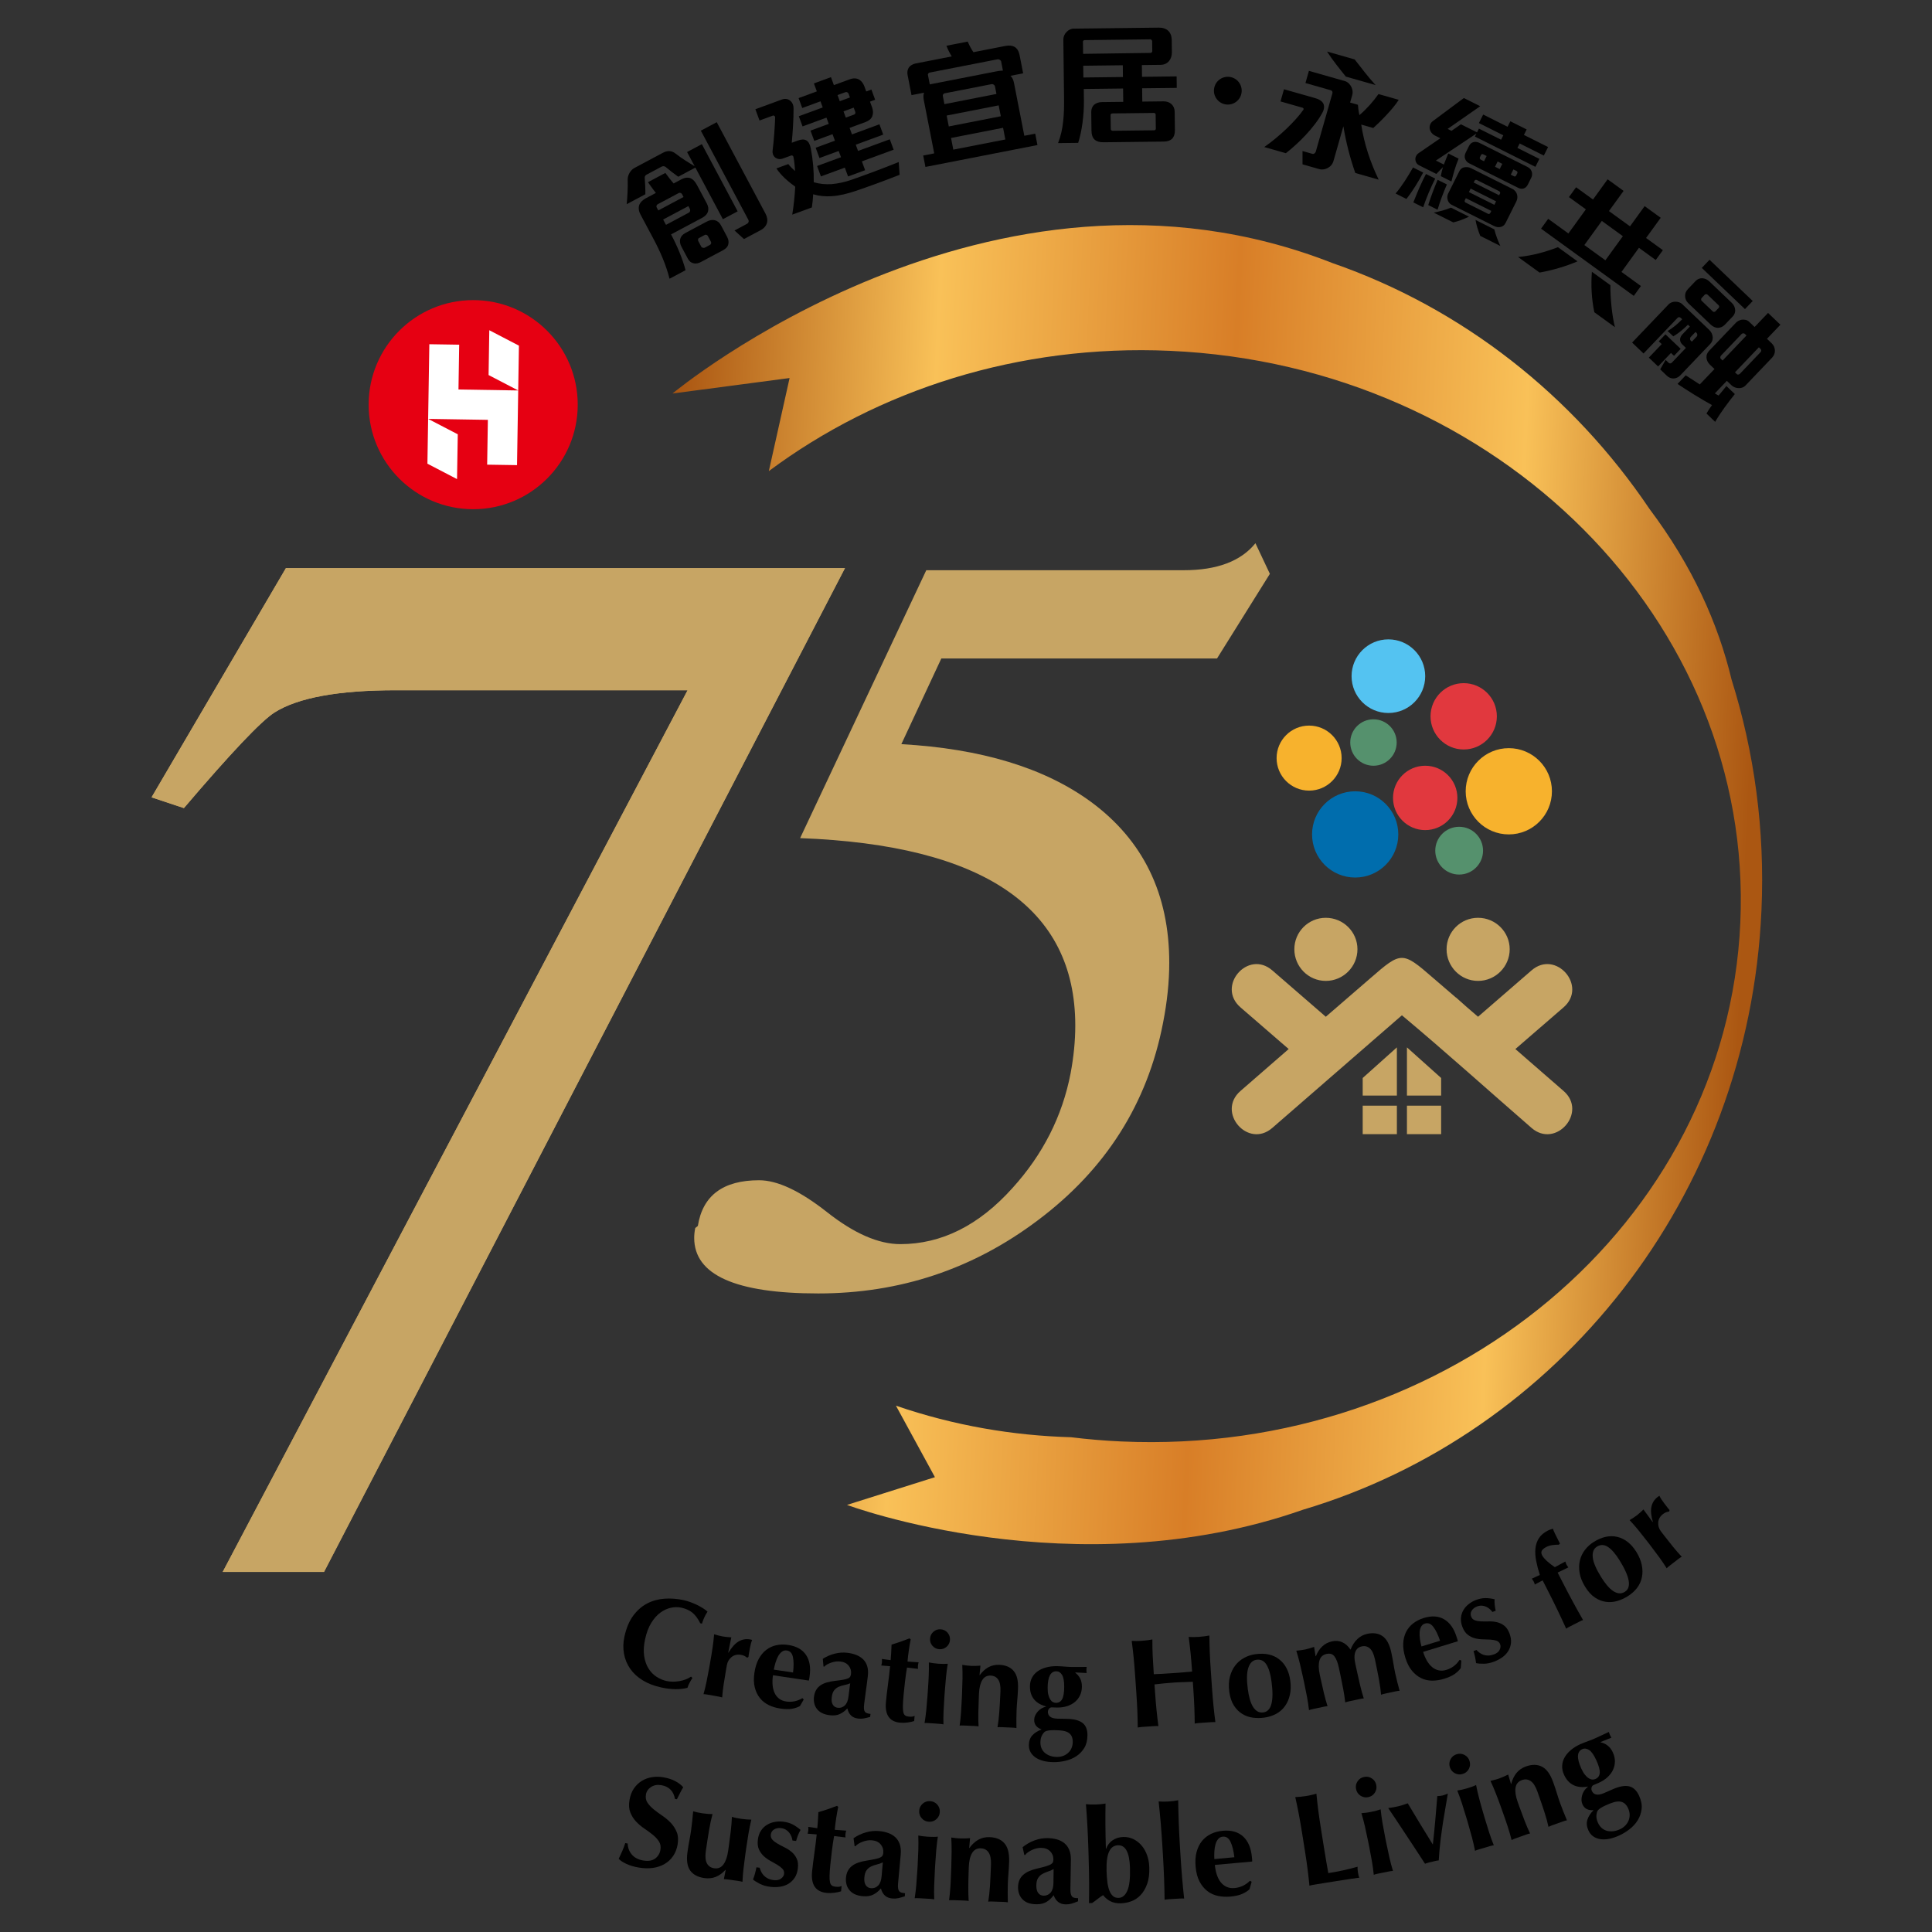 <?xml version="1.0" encoding="utf-8"?>
<!-- Generator: Adobe Illustrator 14.0.0, SVG Export Plug-In . SVG Version: 6.00 Build 43363)  -->
<!DOCTYPE svg PUBLIC "-//W3C//DTD SVG 1.1//EN" "http://www.w3.org/Graphics/SVG/1.1/DTD/svg11.dtd">
<svg version="1.1" id="圖層_1" xmlns="http://www.w3.org/2000/svg" xmlns:xlink="http://www.w3.org/1999/xlink" x="0px" y="0px"
	 width="175px" height="175px" viewBox="0 0 175 175" enable-background="new 0 0 175 175" xml:space="preserve">
<rect x="0" y="0" width="175" height="175" fill="#333333" stroke="none"/>
<g>
	<g>
		<path fill-rule="evenodd" clip-rule="evenodd" fill="#C7A564" d="M127.441,94.871l3.097,2.773v1.595h-3.097V94.871z
			 M126.529,99.239h-3.096v-1.595l3.096-2.773V99.239z M130.538,100.151v2.582h-3.097v-2.582H130.538z M126.529,102.733h-3.096
			v-2.582h3.096V102.733z"/>
		<g>
			<path fill-rule="evenodd" clip-rule="evenodd" fill="#C7A564" d="M120.091,88.85c1.576,0,2.867-1.291,2.867-2.867
				c0-1.577-1.291-2.849-2.867-2.849c-1.577,0-2.849,1.272-2.849,2.849C117.242,87.559,118.514,88.85,120.091,88.85z"/>
			<path fill-rule="evenodd" clip-rule="evenodd" fill="#C7A564" d="M137.261,95.022l4.369-3.779
				c2.203-1.918-0.703-5.261-2.906-3.343l-4.843,4.197c-0.665-0.568-1.33-1.139-1.977-1.728c-0.013-0.01-0.026-0.015-0.04-0.023
				l-2.05-1.762c-2.792-2.431-2.886-2.412-5.659,0l-4.064,3.513l-4.844-4.197c-2.203-1.917-5.09,1.425-2.887,3.343l4.368,3.779
				l-4.368,3.799c-2.203,1.918,0.684,5.261,2.887,3.343l11.738-10.199c3.95,3.304,7.844,6.818,11.738,10.199
				c2.203,1.918,5.109-1.425,2.906-3.343L137.261,95.022z"/>
			<path fill-rule="evenodd" clip-rule="evenodd" fill="#C7A564" d="M133.881,88.85c1.576,0,2.867-1.291,2.867-2.867
				c0-1.577-1.291-2.849-2.867-2.849c-1.577,0-2.85,1.272-2.85,2.849C131.031,87.559,132.304,88.85,133.881,88.85z"/>
		</g>
	</g>
	<g>
		<g>
			<circle fill="#E60012" cx="42.861" cy="36.654" r="9.47"/>
		</g>
		<g>
			<path fill="#FFFFFF" d="M41.593,31.222l-2.704-0.043l-0.108,6.764l5.41,0.087l-0.065,4.059l2.706,0.043l0.108-6.764l-5.411-0.087
				L41.593,31.222z"/>
			<polygon fill="#FFFFFF" points="44.32,29.912 44.256,33.972 46.939,35.367 47.005,31.309 			"/>
			<polygon fill="#FFFFFF" points="41.398,43.396 41.465,39.338 38.78,37.942 38.715,42.001 			"/>
		</g>
	</g>
	<g>
		<path fill="#C7A564" d="M115.025,51.979l-4.789,7.667H85.265l-3.621,7.759c7.242,0.408,12.963,2.147,17.165,5.22
			c4.733,3.48,7.102,8.341,7.102,14.579c0,1.725-0.188,3.543-0.564,5.454c-1.411,7.306-5.189,13.263-11.334,17.871
			c-5.863,4.421-12.494,6.631-19.893,6.631c-7.493,0-11.239-1.677-11.239-5.031c0-0.282,0.03-0.58,0.094-0.895l0.236-0.188
			c0.438-2.759,2.287-4.139,5.549-4.139c1.66,0,3.715,0.965,6.159,2.892c2.446,1.929,4.656,2.894,6.632,2.894
			c3.73,0,7.116-1.693,10.158-5.08c2.758-3.04,4.515-6.505,5.267-10.393c0.282-1.505,0.423-2.947,0.423-4.327
			c0-10.689-8.308-16.348-24.924-16.976l11.428-24.267h23.326c3.009,0,5.173-0.815,6.489-2.445L115.025,51.979z"/>
	</g>
	<g>
		<g>
			<path fill="#C7A564" d="M76.538,51.457l-47.188,90.926h-9.177l42.11-79.861H35.859c-5.208,0-8.875,0.673-11.001,2.018
				c-1.215,0.781-3.948,3.667-8.2,8.656l-2.929-0.976L25.9,51.457H76.538z"/>
			<path fill="#C7A564" d="M76.538,51.457l-47.188,90.926h-9.177l42.11-79.861H35.859c-5.208,0-8.875,0.673-11.001,2.018
				c-1.215,0.781-3.948,3.667-8.2,8.656l-2.929-0.976L25.9,51.457H76.538z"/>
		</g>
	</g>
	<g>
		<circle fill="#55916D" cx="132.17" cy="77.053" r="2.164"/>
		<circle fill="#F7B22D" cx="136.667" cy="71.674" r="3.906"/>
		<circle fill="#E1383E" cx="132.581" cy="64.884" r="3.004"/>
		<circle fill="#54C3F1" cx="125.76" cy="61.248" r="3.335"/>
		<circle fill="#55916D" cx="124.408" cy="67.257" r="2.103"/>
		<circle fill="#F7B22D" cx="118.579" cy="68.669" r="2.945"/>
		<circle fill="#006DAD" cx="122.752" cy="75.581" r="3.906"/>
		<circle fill="#E1383E" cx="129.095" cy="72.275" r="2.915"/>
	</g>
	
		<linearGradient id="SVGID_1_" gradientUnits="userSpaceOnUse" x1="69.958" y1="76.98" x2="170.577" y2="76.98" gradientTransform="matrix(0.999 0.044 -0.044 0.999 -7.449 -1.72)">
		<stop  offset="0.005" style="stop-color:#AB5712"/>
		<stop  offset="0.236" style="stop-color:#F9C158"/>
		<stop  offset="0.505" style="stop-color:#D87E27"/>
		<stop  offset="0.769" style="stop-color:#F9C158"/>
		<stop  offset="0.984" style="stop-color:#AB5712"/>
	</linearGradient>
	<path fill="url(#SVGID_1_)" d="M156.849,61.569c-1.222-5.094-3.539-10.279-7.432-15.462c-6.917-10.268-16.935-18.19-28.73-22.28
		c-30.971-12.157-59.77,11.816-59.77,11.816l10.604-1.401l-1.881,8.431c9.86-7.343,22.604-11.506,36.342-10.895
		c29.743,1.323,52.87,24.511,51.656,51.792s-26.309,48.322-56.052,46.998c-1.545-0.067-3.071-0.199-4.577-0.384
		c-5.25-0.149-10.581-1.047-15.854-2.857l3.531,6.475l-7.965,2.512c0,0,20.603,7.706,41.301,0.437
		c23.042-6.859,40.372-28.242,41.531-54.292C159.879,75.164,158.905,68.123,156.849,61.569z"/>
	<g>
		<path d="M65.479,19.856l-2.492-4.676l-1.556,0.829c-0.41-0.291-0.788-0.599-1.145-0.891c-0.114-0.087-0.267-0.072-0.36-0.022
			l-1.378,0.734c-0.115,0.062-0.16,0.179-0.146,0.306c0.027,0.428,0.064,0.998,0.055,1.459l-1.691,0.901
			c0.071-0.722,0.11-1.453,0.091-2.219c-0.016-0.407,0.258-0.875,0.602-1.059l2.568-1.368c0.428-0.228,0.788-0.232,1.177,0.069
			c0.551,0.431,1.109,0.776,1.718,1.136l-0.686-1.284l1.338-0.713l3.243,6.086L65.479,19.856z M64.134,19.14
			c-0.064,0.234-0.238,0.435-0.521,0.585l-2.828,1.507c0.572,1.075,1.064,2.274,1.311,3.242l-1.449,0.773
			c-0.313-1.24-0.837-2.449-1.438-3.577l-1.186-2.223c-0.184-0.344-0.212-0.65-0.104-0.923c0.1-0.214,0.291-0.41,0.573-0.56
			l0.918-0.489c-0.218-0.259-0.515-0.69-0.718-0.971l1.576-0.84c0.197,0.27,0.521,0.701,0.75,0.954l0.679-0.361
			c0.344-0.184,0.64-0.207,0.885-0.097c0.215,0.1,0.396,0.312,0.551,0.605l0.892,1.67C64.158,18.685,64.191,18.922,64.134,19.14z
			 M61.77,17.572c-0.05-0.094-0.205-0.132-0.288-0.088l-1.921,1.024c-0.083,0.044-0.134,0.178-0.083,0.272l0.15,0.282l2.285-1.218
			L61.77,17.572z M62.354,18.668l-2.287,1.219l0.258,0.48l2.055-1.096c0.146-0.078,0.17-0.237,0.102-0.362L62.354,18.668z
			 M65.968,22.13c-0.053,0.229-0.229,0.403-0.468,0.53l-1.994,1.063c-0.208,0.112-0.439,0.181-0.669,0.128
			c-0.207-0.037-0.395-0.164-0.523-0.404l-0.585-1.096c-0.133-0.25-0.171-0.499-0.117-0.701c0.058-0.219,0.21-0.407,0.472-0.547
			l1.942-1.035c0.249-0.134,0.508-0.177,0.742-0.115c0.218,0.059,0.402,0.202,0.536,0.452l0.562,1.054
			C65.993,21.701,66.02,21.927,65.968,22.13z M64.117,21.374c-0.04-0.073-0.163-0.155-0.277-0.093l-0.543,0.289
			c-0.063,0.033-0.097,0.172-0.047,0.266l0.272,0.511c0.051,0.094,0.232,0.131,0.305,0.092l0.48-0.256
			C64.412,22.128,64.45,22,64.4,21.906L64.117,21.374z M69.473,20.181c-0.072,0.267-0.268,0.505-0.581,0.672l-1.502,0.801
			l-0.856-0.777l1.116-0.595c0.146-0.078,0.211-0.233,0.133-0.379l-4.3-8.068l1.439-0.768l4.413,8.277
			C69.495,19.646,69.54,19.931,69.473,20.181z"/>
		<path d="M81.488,15.833c-1.287,0.51-2.687,1.023-4.009,1.471c-0.719,0.238-1.421,0.42-2.122,0.464
			c-0.564,0.043-1.123-0.003-1.701-0.169c-0.01,0.319-0.069,0.908-0.118,1.19l-1.776,0.652c0.136-0.831,0.223-1.694,0.27-2.53
			c-0.655-0.478-1.258-0.988-1.705-1.655l1.077-0.395c0.175,0.238,0.398,0.433,0.61,0.632c-0.02-0.433-0.063-0.858-0.147-1.293
			c-0.021-0.093-0.127-0.142-0.205-0.114l-0.755,0.277c-0.233,0.085-0.458,0.055-0.623-0.049c-0.209-0.125-0.341-0.379-0.301-0.683
			c0.117-0.914,0.208-2.245,0.231-3.009c0.004-0.089-0.118-0.183-0.196-0.154l-1.221,0.448l-0.375-1.021l2.398-0.88
			c0.321-0.119,0.601-0.044,0.793,0.137c0.17,0.152,0.271,0.392,0.267,0.658c0.002,1.033-0.073,2.169-0.164,3.122l0.545-0.199
			c0.332-0.123,0.584-0.126,0.773-0.02c0.205,0.113,0.336,0.367,0.407,0.732c0.199,1.022,0.286,2.049,0.268,3.064
			c0.537,0.155,1.085,0.207,1.637,0.167c0.587-0.051,1.182-0.182,1.774-0.387c1.418-0.496,2.88-1.044,4.285-1.61L81.488,15.833z
			 M78.069,14.618l0.293,0.8l-1.544,0.566l-0.294-0.8l-2.165,0.795l-0.346-0.944l2.165-0.794l-0.208-0.566l-1.743,0.64l-0.343-0.932
			l1.743-0.64l-0.216-0.588l-1.654,0.607l-0.342-0.933l1.654-0.607l-0.208-0.566l-2.165,0.794l-0.339-0.922l2.166-0.795L74.32,9.177
			l-1.654,0.607l-0.33-0.898l1.653-0.608l-0.265-0.722l1.544-0.567l0.265,0.722l1.443-0.53c0.345-0.126,0.645-0.098,0.874,0.045
			c0.198,0.129,0.354,0.349,0.452,0.615l0.162,0.444l0.468-0.172l0.338,0.922l-0.466,0.171l0.183,0.5
			c0.113,0.31,0.115,0.587,0.024,0.822c-0.101,0.239-0.301,0.413-0.612,0.527l-1.443,0.53l0.216,0.589l2.487-0.914l0.343,0.933
			l-2.487,0.914l0.207,0.566l2.876-1.056l0.348,0.944L78.069,14.618z M76.87,8.506c-0.044-0.123-0.163-0.205-0.318-0.147
			l-0.688,0.252l0.203,0.555l0.922-0.338L76.87,8.506z M77.327,9.749l-0.922,0.339l0.208,0.566l0.756-0.277
			c0.089-0.033,0.138-0.139,0.097-0.25L77.327,9.749z"/>
		<path d="M83.825,15.121l-0.201-1.033l0.997-0.196L83.673,9.04c-0.05-0.255-0.029-0.524,0.03-0.645l-1.138,0.223l-0.358-1.834
			c-0.052-0.267-0.002-0.506,0.131-0.688c0.135-0.171,0.34-0.295,0.595-0.346l3.273-0.64c-0.177-0.291-0.352-0.63-0.478-0.967
			l1.927-0.376c0.138,0.335,0.324,0.671,0.513,0.96l2.892-0.565c0.359-0.07,0.656-0.032,0.875,0.106
			c0.209,0.14,0.351,0.377,0.417,0.714l0.325,1.66l-1.149,0.225c0.144,0.117,0.263,0.358,0.313,0.614l0.942,4.817l0.986-0.192
			l0.202,1.033L83.825,15.121z M90.682,5.561c-0.021-0.105-0.21-0.212-0.303-0.194L84.18,6.579
			c-0.058,0.011-0.145,0.125-0.131,0.195l0.17,0.87l6.165-1.206c0.116-0.022,0.306-0.035,0.461-0.042L90.682,5.561z M90.122,7.815
			c-0.022-0.116-0.187-0.216-0.291-0.196l-4.272,0.835C85.454,8.475,85.382,8.598,85.4,8.69l0.145,0.743l4.713-0.922L90.122,7.815z
			 M90.46,9.544l-4.712,0.922l0.193,0.986l4.712-0.922L90.46,9.544z M90.858,11.576l-4.714,0.922l0.206,1.056l4.714-0.921
			L90.858,11.576z"/>
		<path d="M103.454,7.996l0.015,1.206l1.928-0.023c0.284-0.003,0.534,0.088,0.714,0.251c0.179,0.164,0.288,0.399,0.291,0.684
			l0.021,1.679c0.004,0.343-0.088,0.604-0.263,0.784c-0.164,0.156-0.411,0.242-0.73,0.246l-5.452,0.064
			c-0.354,0.004-0.617-0.063-0.796-0.215c-0.215-0.174-0.313-0.458-0.317-0.859l-0.02-1.667c-0.004-0.284,0.101-0.499,0.252-0.654
			c0.188-0.156,0.435-0.242,0.707-0.245l1.939-0.023l-0.015-1.207l-3.56,0.042l0.013,1.041c0.015,1.289-0.18,2.806-0.521,3.839
			l-1.822,0.022c0.494-1.249,0.561-2.598,0.542-4.135l-0.063-5.239c-0.004-0.249,0.101-0.499,0.287-0.689
			c0.163-0.18,0.399-0.301,0.647-0.304l7.723-0.092c0.354-0.004,0.652,0.099,0.855,0.297c0.192,0.188,0.301,0.47,0.306,0.813
			l0.013,1.112c0.004,0.32-0.087,0.593-0.25,0.796c-0.175,0.215-0.434,0.349-0.765,0.353l-1.704,0.02l0.014,1.065l3.135-0.038
			l0.012,1.041L103.454,7.996z M104.361,3.714c-0.001-0.059-0.097-0.152-0.155-0.152l-5.961,0.072
			c-0.071,0.001-0.153,0.061-0.152,0.131l0.014,1.112l6.126-0.085c0.059,0,0.141-0.084,0.14-0.167L104.361,3.714z M101.702,5.911
			l-3.583,0.043l0.013,1.065l3.583-0.043L101.702,5.911z M104.678,10.37c-0.001-0.071-0.072-0.141-0.144-0.14l-3.773,0.044
			c-0.07,0.001-0.165,0.049-0.164,0.12l0.017,1.313c0,0.07,0.096,0.141,0.167,0.14l3.772-0.045c0.084-0.001,0.142-0.073,0.141-0.144
			L104.678,10.37z"/>
		<path d="M112.462,8.381c-0.092,0.689-0.722,1.172-1.413,1.08c-0.688-0.092-1.172-0.723-1.08-1.413s0.723-1.173,1.414-1.081
			C112.096,7.063,112.551,7.715,112.462,8.381z"/>
		<path d="M116.473,13.877l-1.956-0.558c1.318-0.916,2.799-2.314,3.546-3.38c0.042-0.062,0.008-0.158-0.071-0.18l-2.003-0.571
			l0.314-1.103l2.866,0.816c0.296,0.084,0.526,0.224,0.659,0.409c0.144,0.226,0.154,0.536-0.05,0.908
			C119.034,11.582,117.595,13.004,116.473,13.877z M122.763,15.669c-0.49-1.382-0.851-2.837-1.081-4.231l-0.901,3.163
			c-0.071,0.25-0.242,0.46-0.46,0.582c-0.257,0.161-0.564,0.208-0.825,0.134l-1.514-0.431l-0.001-1.206l0.898,0.257
			c0.114,0.032,0.26-0.049,0.312-0.231l1.498-5.256c0.032-0.114-0.029-0.242-0.132-0.271l-2.31-0.658l0.314-1.103l3.276,0.933
			c0.239,0.068,0.458,0.29,0.582,0.547c0.096,0.224,0.138,0.469,0.068,0.708l-0.194,0.682L123,9.49
			c0.021,0.313,0.064,0.633,0.138,0.937c0.649-0.553,1.231-1.211,1.725-1.907l1.831,0.521c-0.471,0.789-1.708,2.022-2.302,2.554
			l-1.092-0.311c0.265,1.748,0.809,3.379,1.58,4.989L122.763,15.669z M121.906,6.939c-0.527-0.654-1.236-1.533-1.703-2.269
			l2.502,0.713c0.6,0.749,1.181,1.554,1.896,2.323L121.906,6.939z"/>
		<path d="M127.396,18.022l-0.983-0.493c0.583-0.688,1.123-1.555,1.578-2.359l0.92,0.46
			C128.492,16.44,127.947,17.319,127.396,18.022z M128.021,18.334c0.334-0.851,0.726-1.793,1.144-2.575l0.835,0.418
			c-0.401,0.803-0.804,1.74-1.09,2.602L128.021,18.334z M137.649,12.995l-0.201,0.402l1.989,0.996l-0.36,0.719l-5.479-2.742
			l0.137-0.275l-3.671,2.448l0.719,0.36c0.127-0.307,0.286-0.729,0.397-1.004l0.941,0.471c-0.291,0.687-0.472,1.364-0.651,2.068
			l-0.963-0.482c0.048-0.281,0.116-0.55,0.196-0.814l-0.599,0.613l-1.544-0.773c-0.223-0.111-0.338-0.302-0.354-0.508
			c-0.021-0.222,0.08-0.449,0.286-0.598l1.973-1.353l-0.485-0.243c-0.265-0.133-0.445-0.381-0.481-0.651
			c-0.026-0.238,0.059-0.487,0.292-0.662l2.804-2.088l1.481,0.741l-2.948,2.056l0.35,0.175l0.852-0.592l1.46,0.73l0.169-0.339
			l2.01,1.005l0.201-0.401l-2.21-1.106l0.386-0.772l2.211,1.106l0.248-0.498l1.481,0.741l-0.249,0.497l2.189,1.096l-0.386,0.772
			L137.649,12.995z M129.369,18.573c0.238-0.74,0.53-1.534,0.853-2.285l0.836,0.418c-0.318,0.74-0.619,1.528-0.843,2.29
			L129.369,18.573z M131.638,20.145l-1.766-0.884c0.533-0.116,1.042-0.232,1.55-0.455l1.64,0.821
			C132.627,19.833,132.131,20.034,131.638,20.145z M135.943,20.554c-0.195,0.048-0.407,0.021-0.607-0.08l-3.861-1.932
			c-0.201-0.101-0.317-0.292-0.359-0.498c-0.042-0.18-0.016-0.365,0.063-0.523l1.012-2.021c0.084-0.169,0.217-0.275,0.375-0.328
			c0.217-0.063,0.471-0.042,0.673,0.059l3.754,1.88c0.233,0.116,0.381,0.322,0.429,0.544c0.047,0.196,0.021,0.407-0.075,0.598
			l-0.968,1.936C136.277,20.39,136.124,20.512,135.943,20.554z M135.082,19.104l-2.306-1.154l-0.095,0.191
			c-0.038,0.074,0.005,0.174,0.058,0.201l2.052,1.027c0.085,0.042,0.164-0.011,0.196-0.074L135.082,19.104z M138.034,17.064
			c-0.147,0.058-0.338,0.042-0.518-0.049l-4.453-2.229c-0.181-0.09-0.302-0.244-0.36-0.418c-0.053-0.159-0.041-0.338,0.048-0.519
			l0.317-0.635c0.09-0.18,0.223-0.286,0.366-0.333c0.189-0.063,0.396-0.026,0.576,0.063l4.368,2.187
			c0.212,0.106,0.345,0.292,0.386,0.498c0.032,0.148,0.011,0.323-0.063,0.47l-0.307,0.614
			C138.305,16.894,138.177,17.017,138.034,17.064z M135.516,18.237l-2.306-1.154l-0.158,0.316l2.306,1.154L135.516,18.237z
			 M135.876,17.518c0.037-0.074-0.021-0.169-0.095-0.207l-2.01-1.006c-0.074-0.037-0.164-0.016-0.201,0.059l-0.085,0.169
			l2.306,1.154L135.876,17.518z M134.082,21.368c-0.186-0.45-0.35-0.968-0.429-1.445l1.703,0.853
			c0.132,0.529,0.327,1.037,0.545,1.502L134.082,21.368z M134.66,14.132l-0.306-0.153c-0.075-0.037-0.159-0.027-0.201,0.058
			l-0.101,0.201c-0.043,0.084,0,0.185,0.074,0.222l0.296,0.148L134.66,14.132z M136.078,14.841l-0.423-0.212l-0.238,0.476
			l0.423,0.211L136.078,14.841z M137.442,15.683c0.037-0.074-0.011-0.164-0.085-0.201l-0.274-0.137l-0.238,0.476l0.307,0.153
			c0.085,0.042,0.153-0.016,0.19-0.09L137.442,15.683z"/>
		<path d="M139.453,24.689l-1.944-1.409c1.285-0.121,2.477-0.455,3.61-0.89l1.771,1.284
			C141.835,24.122,140.679,24.468,139.453,24.689z M139.588,20.712l0.646-0.891l1.83,1.327l1.583-2.185l-1.533-1.11l0.646-0.891
			l1.533,1.11l1.325-1.83l1.446,1.049l-1.326,1.829l1.907,1.382l1.325-1.83l1.456,1.055l-1.326,1.83l1.522,1.103l-0.646,0.891
			l-1.522-1.104l-1.582,2.185l1.762,1.276l-0.646,0.891L139.588,20.712z M146.998,21.393l-1.905-1.381l-1.583,2.184l1.905,1.381
			L146.998,21.393z M144.414,28.284c-0.255-1.221-0.314-2.448-0.221-3.666l1.676,1.214c-0.007,1.178,0.134,2.698,0.412,3.805
			L144.414,28.284z"/>
		<path d="M151.621,34.281c-0.226,0.014-0.444-0.065-0.625-0.236l-0.616-0.588l0.491-0.856l0.273,0.261
			c0.094,0.089,0.218,0.062,0.293-0.015l1.273-1.335l-0.342-0.327c-0.138-0.13-0.191-0.296-0.187-0.456
			c0.014-0.15,0.085-0.311,0.199-0.431l0.686-0.719l-0.171-0.164c-0.418,0.403-0.86,0.781-1.331,1.051l-0.514-0.489
			c0.472-0.254,0.947-0.667,1.323-1.061l-0.129-0.122c-0.086-0.082-0.203-0.096-0.293-0.001l-3.079,3.226l-1.035-0.988l3.316-3.474
			c0.138-0.146,0.354-0.217,0.563-0.23c0.25-0.006,0.494,0.063,0.657,0.219l2.455,2.343c0.18,0.172,0.295,0.412,0.309,0.654
			c0.014,0.208-0.049,0.428-0.212,0.599L152.199,34C152.036,34.171,151.829,34.268,151.621,34.281z M151.358,31.969l-1.169,1.224
			l-0.838-0.8l1.168-1.224l-0.266-0.253l0.604-0.633l1.378,1.315l-0.604,0.633L151.358,31.969z M154.573,37.458
			c0.136-0.245,0.321-0.525,0.501-0.764c-1.06-0.586-2.146-1.264-3.124-1.919l0.743-0.778c0.289,0.194,0.926,0.606,1.273,0.824
			l1.332-1.395l-0.419-0.4c-0.188-0.18-0.294-0.411-0.308-0.637c-0.014-0.209,0.064-0.428,0.236-0.608l2.426-2.542
			c0.139-0.145,0.329-0.241,0.529-0.28c0.241-0.03,0.493,0.014,0.673,0.186l0.496,0.474l1.218-1.274l1.12,1.07l-1.217,1.274
			l0.428,0.408c0.188,0.18,0.294,0.428,0.292,0.688c-0.004,0.209-0.082,0.429-0.245,0.6l-2.426,2.541
			c-0.154,0.163-0.371,0.235-0.598,0.231c-0.241-0.002-0.486-0.089-0.658-0.252l-0.427-0.409l-1.086,1.139
			c0.084,0.048,0.245,0.153,0.339,0.193c0.244-0.274,0.472-0.58,0.707-0.861l0.762,0.727c-0.634,0.801-1.275,1.644-1.782,2.518
			L154.573,37.458z M155.588,29.696c-0.218-0.011-0.437-0.107-0.625-0.286l-2.045-1.952c-0.188-0.18-0.277-0.396-0.282-0.63
			c-0.014-0.225,0.072-0.453,0.26-0.649l0.702-0.736c0.164-0.171,0.388-0.252,0.606-0.24c0.226,0.02,0.445,0.115,0.616,0.278
			l2.045,1.952c0.188,0.18,0.294,0.412,0.309,0.654c0.005,0.201-0.058,0.403-0.213,0.565l-0.727,0.762
			C156.046,29.61,155.814,29.699,155.588,29.696z M153.69,30.484c0.074-0.077,0.07-0.244-0.008-0.318l-0.102-0.098l-0.45,0.471
			c-0.048,0.051-0.061,0.236-0.009,0.285l0.128,0.122L153.69,30.484z M155.672,27.896c0.09-0.095,0.054-0.194-0.023-0.268
			l-0.983-0.939c-0.06-0.056-0.186-0.062-0.25,0.006l-0.278,0.291c-0.058,0.06-0.071,0.194-0.011,0.251l1.018,0.972
			c0.077,0.073,0.186,0.046,0.251-0.022L155.672,27.896z M154.147,24.266l0.703-0.735l3.911,3.732l-0.703,0.736L154.147,24.266z
			 M158.198,30.388l-0.162-0.155c-0.069-0.066-0.22-0.045-0.276,0.015l-1.878,1.968c-0.059,0.06-0.088,0.211-0.02,0.276l0.171,0.164
			L158.198,30.388z M159.479,31.889c0.073-0.078,0.078-0.202-0.007-0.285l-0.153-0.146l-2.165,2.267l0.18,0.172
			c0.068,0.065,0.21,0.021,0.267-0.04L159.479,31.889z"/>
	</g>
	<g>
		<path d="M62.462,152.426c-0.081,0.151-0.145,0.304-0.193,0.456c-0.67,0.176-1.464,0.164-2.382-0.035
			c-0.649-0.141-1.209-0.357-1.68-0.65c-0.472-0.292-0.849-0.644-1.131-1.052s-0.468-0.86-0.556-1.356
			c-0.089-0.495-0.076-1.008,0.039-1.537c0.168-0.776,0.432-1.407,0.792-1.896c0.359-0.488,0.778-0.857,1.258-1.109
			c0.48-0.251,1.005-0.396,1.577-0.438c0.57-0.04,1.15,0.003,1.739,0.131c0.193,0.041,0.396,0.102,0.606,0.178
			c0.21,0.077,0.41,0.161,0.6,0.253c0.191,0.093,0.371,0.191,0.54,0.298c0.168,0.107,0.307,0.212,0.418,0.313
			c-0.115,0.171-0.214,0.347-0.296,0.528s-0.151,0.367-0.209,0.559l-0.156-0.034c-0.206-0.42-0.441-0.737-0.706-0.956
			c-0.266-0.217-0.6-0.369-1.002-0.456c-0.299-0.065-0.614-0.063-0.944,0.006c-0.331,0.069-0.649,0.215-0.956,0.438
			s-0.581,0.532-0.827,0.929c-0.245,0.395-0.433,0.892-0.562,1.488c-0.125,0.574-0.152,1.082-0.084,1.521
			c0.068,0.44,0.2,0.816,0.395,1.129c0.194,0.311,0.437,0.561,0.728,0.748c0.292,0.188,0.597,0.317,0.918,0.386
			c0.18,0.038,0.366,0.058,0.563,0.057c0.195,0,0.39-0.018,0.584-0.048c0.194-0.033,0.382-0.083,0.565-0.153
			c0.183-0.069,0.349-0.155,0.495-0.257l0.126,0.122C62.627,152.128,62.541,152.276,62.462,152.426z"/>
		<path d="M65.978,149.708c0.288-0.483,0.591-0.823,0.913-1.019c0.321-0.193,0.674-0.257,1.056-0.189
			c0.038,0.006,0.07,0.014,0.095,0.021c0.026,0.01,0.055,0.016,0.086,0.021c-0.044,0.109-0.082,0.226-0.116,0.352
			c-0.033,0.126-0.065,0.274-0.097,0.448l-0.063,0.359c-0.011,0.062-0.021,0.125-0.033,0.192c-0.013,0.067-0.021,0.133-0.023,0.193
			l-0.118,0.072c-0.067-0.058-0.145-0.11-0.233-0.158c-0.089-0.046-0.193-0.079-0.313-0.101c-0.338-0.06-0.624,0.003-0.858,0.189
			c-0.235,0.188-0.378,0.433-0.433,0.731l-0.079,0.451c-0.081,0.459-0.152,0.892-0.213,1.299c-0.061,0.408-0.106,0.804-0.135,1.186
			c-0.095-0.031-0.216-0.061-0.361-0.087c-0.147-0.025-0.308-0.055-0.479-0.085c-0.173-0.03-0.331-0.059-0.474-0.084
			c-0.143-0.024-0.269-0.04-0.376-0.043c0.104-0.368,0.198-0.756,0.281-1.159s0.165-0.835,0.246-1.293l0.08-0.452
			c0.082-0.458,0.151-0.889,0.211-1.293c0.061-0.404,0.108-0.812,0.143-1.224c0.124,0.037,0.252,0.073,0.382,0.107
			c0.129,0.034,0.258,0.063,0.386,0.086c0.128,0.022,0.258,0.04,0.392,0.053c0.134,0.012,0.266,0.021,0.396,0.028l-0.276,1.37
			L65.978,149.708z"/>
		<path d="M70.015,151.744c-0.045,0.303-0.057,0.589-0.035,0.863c0.02,0.272,0.08,0.515,0.175,0.726
			c0.097,0.211,0.232,0.386,0.408,0.524c0.177,0.138,0.393,0.225,0.649,0.264c0.521,0.077,1.01-0.023,1.469-0.303l0.12,0.122
			l-0.343,0.598c-0.211,0.114-0.454,0.196-0.73,0.244c-0.277,0.047-0.63,0.039-1.062-0.024c-0.369-0.055-0.713-0.158-1.03-0.311
			c-0.316-0.15-0.584-0.362-0.802-0.634c-0.219-0.271-0.375-0.597-0.469-0.978c-0.094-0.38-0.104-0.82-0.03-1.318
			c0.074-0.489,0.203-0.906,0.389-1.25c0.186-0.342,0.414-0.617,0.685-0.824c0.269-0.207,0.573-0.346,0.912-0.419
			c0.338-0.074,0.696-0.082,1.074-0.025c0.747,0.11,1.287,0.414,1.618,0.91c0.33,0.497,0.437,1.146,0.319,1.946l-0.036,0.238
			c-0.011,0.067-0.021,0.111-0.032,0.133L70.015,151.744z M71.834,151.494c0.069-0.568,0.066-1.032-0.008-1.39
			c-0.073-0.358-0.259-0.56-0.553-0.603c-0.167-0.025-0.313,0.011-0.444,0.107c-0.13,0.096-0.242,0.229-0.337,0.395
			c-0.094,0.167-0.174,0.36-0.241,0.578s-0.121,0.435-0.161,0.653L71.834,151.494z"/>
		<path d="M74.528,150.254c0.348-0.219,0.713-0.377,1.098-0.47c0.384-0.094,0.758-0.118,1.121-0.076
			c0.303,0.037,0.578,0.104,0.823,0.201c0.245,0.099,0.452,0.232,0.621,0.402c0.168,0.169,0.289,0.378,0.364,0.624
			c0.075,0.247,0.093,0.537,0.054,0.871c-0.058,0.485-0.115,0.935-0.176,1.346c-0.061,0.412-0.114,0.821-0.162,1.231
			c-0.021,0.182-0.024,0.324-0.012,0.431c0.016,0.104,0.046,0.188,0.093,0.248c0.047,0.059,0.112,0.101,0.198,0.125
			c0.085,0.026,0.185,0.046,0.299,0.06l-0.032,0.273c-0.23,0.064-0.424,0.11-0.581,0.137c-0.157,0.029-0.322,0.033-0.497,0.012
			c-0.28-0.033-0.5-0.128-0.658-0.284c-0.158-0.157-0.267-0.369-0.328-0.638c-0.203,0.222-0.428,0.391-0.677,0.508
			c-0.247,0.116-0.546,0.154-0.895,0.113c-0.288-0.033-0.53-0.102-0.726-0.2c-0.195-0.1-0.352-0.228-0.468-0.384
			c-0.115-0.156-0.193-0.327-0.233-0.512c-0.041-0.185-0.049-0.369-0.027-0.552c0.029-0.249,0.095-0.461,0.195-0.633
			c0.101-0.173,0.233-0.314,0.396-0.427c0.162-0.111,0.352-0.198,0.566-0.261c0.215-0.063,0.454-0.11,0.719-0.141
			c0.328-0.038,0.588-0.074,0.78-0.11c0.192-0.035,0.337-0.075,0.436-0.121c0.097-0.046,0.162-0.102,0.197-0.167
			c0.034-0.065,0.058-0.146,0.069-0.245c0.032-0.272-0.037-0.518-0.207-0.732c-0.172-0.217-0.427-0.345-0.768-0.385
			c-0.129-0.016-0.265-0.014-0.404,0.004c-0.141,0.019-0.276,0.05-0.409,0.097c-0.131,0.046-0.253,0.099-0.364,0.158
			s-0.198,0.129-0.26,0.205l-0.08-0.009L74.528,150.254z M76.857,153.664c0.038-0.326,0.069-0.574,0.094-0.743
			c0.023-0.171,0.043-0.321,0.059-0.448c-0.17,0.071-0.348,0.125-0.531,0.161c-0.186,0.035-0.356,0.089-0.516,0.158
			c-0.157,0.07-0.293,0.175-0.405,0.315c-0.113,0.14-0.186,0.354-0.22,0.643c-0.033,0.28,0,0.501,0.101,0.663
			s0.248,0.253,0.445,0.277c0.25,0.029,0.464-0.042,0.642-0.213S76.814,154.036,76.857,153.664z"/>
		<path d="M83.148,150.876c-0.009,0.1-0.006,0.195,0.008,0.288l-1-0.114c-0.032,0.174-0.063,0.373-0.096,0.601
			c-0.032,0.227-0.062,0.458-0.087,0.692c-0.024,0.235-0.049,0.464-0.074,0.685c-0.022,0.22-0.042,0.405-0.056,0.557
			c-0.037,0.396-0.056,0.717-0.06,0.96c-0.002,0.246,0.013,0.436,0.046,0.568c0.034,0.134,0.091,0.227,0.17,0.279
			c0.079,0.054,0.184,0.086,0.313,0.098c0.144,0.014,0.251,0.014,0.321,0c0.071-0.012,0.142-0.035,0.213-0.065l-0.042,0.467
			c-0.159,0.055-0.354,0.098-0.587,0.13c-0.233,0.033-0.46,0.039-0.681,0.019c-0.964-0.088-1.395-0.71-1.289-1.864
			c0.021-0.221,0.047-0.47,0.079-0.746c0.033-0.277,0.069-0.561,0.107-0.853c0.038-0.291,0.074-0.579,0.107-0.863
			c0.034-0.284,0.062-0.548,0.084-0.791l-0.799-0.062c0.03-0.09,0.052-0.184,0.06-0.282c0.01-0.091,0.008-0.195-0.006-0.312
			l0.795,0.108c0.021-0.235,0.038-0.457,0.05-0.663c0.011-0.207,0.021-0.454,0.033-0.744c0.276-0.082,0.548-0.17,0.817-0.265
			c0.269-0.094,0.539-0.193,0.809-0.3l0.107,0.091c-0.027,0.12-0.054,0.262-0.079,0.424c-0.027,0.162-0.055,0.332-0.081,0.51
			c-0.028,0.178-0.053,0.359-0.074,0.545c-0.021,0.186-0.038,0.363-0.054,0.53l1.005,0.069
			C83.178,150.684,83.157,150.785,83.148,150.876z"/>
		<path d="M84.046,153.122c0.034-0.464,0.06-0.901,0.076-1.309c0.018-0.408,0.022-0.82,0.014-1.233
			c0.106,0.023,0.23,0.045,0.374,0.067c0.145,0.021,0.304,0.039,0.479,0.051c0.357,0.024,0.644,0.026,0.86,0.005
			c-0.068,0.407-0.122,0.815-0.162,1.222s-0.078,0.842-0.11,1.305l-0.033,0.458c-0.033,0.464-0.058,0.903-0.076,1.314
			c-0.019,0.412-0.022,0.81-0.011,1.192c-0.099-0.022-0.222-0.038-0.369-0.05c-0.148-0.01-0.312-0.021-0.485-0.035
			c-0.176-0.011-0.336-0.022-0.479-0.032c-0.145-0.012-0.271-0.014-0.379-0.005c0.065-0.378,0.118-0.772,0.159-1.182
			c0.04-0.411,0.077-0.847,0.111-1.313L84.046,153.122z M84.244,148.419c0.019-0.251,0.121-0.458,0.31-0.62
			c0.188-0.162,0.405-0.235,0.658-0.217c0.25,0.018,0.457,0.12,0.62,0.308c0.162,0.188,0.234,0.407,0.217,0.659
			c-0.019,0.251-0.121,0.457-0.309,0.62c-0.188,0.162-0.407,0.234-0.658,0.217s-0.458-0.121-0.62-0.309
			C84.299,148.89,84.227,148.67,84.244,148.419z"/>
		<path d="M88.748,151.731c0.227-0.312,0.487-0.549,0.78-0.712c0.294-0.162,0.623-0.235,0.99-0.22
			c0.571,0.024,1.005,0.209,1.299,0.556c0.294,0.344,0.426,0.887,0.393,1.626c-0.017,0.389-0.039,0.731-0.067,1.027
			c-0.028,0.298-0.048,0.595-0.061,0.892c-0.011,0.245-0.017,0.51-0.018,0.796s0,0.563,0.004,0.831
			c-0.099-0.02-0.225-0.033-0.377-0.039c-0.151-0.008-0.313-0.015-0.48-0.021c-0.167-0.008-0.327-0.015-0.48-0.021
			c-0.151-0.007-0.278-0.005-0.378,0.007c0.071-0.395,0.125-0.859,0.164-1.396c0.038-0.538,0.073-1.152,0.103-1.846
			c0.021-0.481-0.045-0.837-0.199-1.069c-0.155-0.231-0.38-0.354-0.678-0.367c-0.343-0.016-0.602,0.123-0.774,0.413
			c-0.172,0.29-0.271,0.698-0.294,1.224l-0.019,0.458c-0.021,0.465-0.034,0.904-0.041,1.316c-0.006,0.412,0.002,0.811,0.023,1.192
			c-0.099-0.019-0.223-0.032-0.371-0.039c-0.149-0.007-0.311-0.013-0.485-0.021c-0.176-0.007-0.336-0.015-0.481-0.021
			c-0.145-0.007-0.271-0.004-0.378,0.006c0.056-0.379,0.097-0.774,0.126-1.186c0.03-0.412,0.054-0.85,0.074-1.315l0.02-0.456
			c0.021-0.466,0.033-0.901,0.04-1.311c0.006-0.407-0.001-0.819-0.021-1.232c0.136,0.021,0.271,0.04,0.403,0.058
			c0.134,0.018,0.269,0.029,0.406,0.035c0.137,0.005,0.272,0.005,0.406,0.001c0.134-0.007,0.278-0.013,0.431-0.022l-0.083,0.856
			L88.748,151.731z"/>
		<path d="M97.387,151.508c0.19,0.137,0.34,0.313,0.449,0.522c0.11,0.21,0.164,0.461,0.162,0.751
			c-0.002,0.282-0.056,0.539-0.164,0.771s-0.26,0.432-0.456,0.599c-0.195,0.167-0.429,0.295-0.7,0.385
			c-0.271,0.091-0.575,0.135-0.911,0.134c-0.084-0.001-0.165-0.004-0.245-0.008c-0.081-0.004-0.171-0.007-0.27-0.008
			c-0.091,0-0.17,0.042-0.235,0.126c-0.065,0.083-0.099,0.179-0.099,0.285c-0.001,0.183,0.068,0.329,0.209,0.436
			c0.141,0.108,0.364,0.166,0.669,0.176l0.848,0.016c0.641,0.012,1.111,0.135,1.41,0.369c0.301,0.233,0.45,0.606,0.447,1.118
			c-0.003,0.458-0.099,0.842-0.287,1.148c-0.188,0.308-0.431,0.559-0.726,0.752c-0.294,0.192-0.622,0.33-0.98,0.412
			c-0.359,0.082-0.706,0.122-1.043,0.121c-0.717-0.005-1.275-0.147-1.674-0.427c-0.398-0.282-0.598-0.651-0.595-1.109
			c0.002-0.365,0.104-0.661,0.308-0.885c0.203-0.225,0.478-0.4,0.822-0.528v-0.022c-0.198-0.07-0.357-0.175-0.474-0.317
			c-0.118-0.141-0.176-0.319-0.176-0.533c0.002-0.251,0.101-0.495,0.297-0.73c0.195-0.236,0.454-0.395,0.775-0.478v-0.022
			c-0.465-0.117-0.822-0.325-1.072-0.623c-0.259-0.308-0.386-0.706-0.383-1.192c0.001-0.291,0.062-0.549,0.182-0.778
			c0.119-0.229,0.286-0.42,0.5-0.575c0.215-0.155,0.472-0.274,0.77-0.356s0.626-0.123,0.984-0.121
			c0.139,0.001,0.278,0.008,0.424,0.02c0.145,0.013,0.286,0.023,0.423,0.031c0.1,0.008,0.201,0.015,0.304,0.02
			c0.104,0.004,0.216,0.006,0.338,0.007c0.19,0,0.39,0,0.596-0.002c0.206-0.003,0.412-0.003,0.617-0.003
			c-0.008,0.046-0.014,0.092-0.018,0.137c-0.004,0.047-0.006,0.093-0.006,0.138c0,0.046,0.001,0.093,0.005,0.137
			c0.003,0.047,0.009,0.093,0.016,0.139l-1.007-0.052L97.387,151.508z M97.169,157.791c0.002-0.222-0.036-0.403-0.111-0.545
			s-0.184-0.251-0.323-0.328c-0.142-0.077-0.315-0.13-0.521-0.157c-0.205-0.027-0.438-0.042-0.697-0.044
			c-0.397-0.002-0.672,0.034-0.824,0.11c-0.092,0.045-0.19,0.155-0.294,0.33c-0.104,0.174-0.157,0.396-0.159,0.663
			c-0.001,0.222,0.038,0.414,0.117,0.579c0.079,0.164,0.188,0.3,0.325,0.407c0.136,0.107,0.294,0.19,0.474,0.249
			c0.179,0.058,0.371,0.089,0.576,0.089c0.222,0.002,0.421-0.034,0.597-0.105s0.327-0.169,0.454-0.295
			c0.126-0.126,0.223-0.27,0.288-0.433C97.135,158.146,97.169,157.973,97.169,157.791z M95.682,151.384
			c-0.519-0.004-0.781,0.499-0.787,1.507c-0.001,0.252,0.021,0.463,0.066,0.635c0.044,0.172,0.104,0.313,0.175,0.42
			s0.151,0.184,0.238,0.229c0.088,0.047,0.178,0.069,0.269,0.069c0.253,0.002,0.44-0.106,0.563-0.328
			c0.123-0.221,0.187-0.595,0.189-1.121c0.003-0.518-0.064-0.883-0.201-1.094C96.06,151.49,95.889,151.384,95.682,151.384z"/>
		<path d="M107.175,152.366c-0.291,0.008-0.58,0.021-0.869,0.042c-0.289,0.02-0.578,0.045-0.867,0.071
			c-0.289,0.028-0.577,0.06-0.865,0.095l0.045,0.65c0.044,0.634,0.091,1.194,0.14,1.683c0.05,0.491,0.105,0.971,0.169,1.44
			c-0.131-0.006-0.272-0.004-0.424,0.006c-0.152,0.012-0.324,0.023-0.514,0.036c-0.19,0.014-0.362,0.025-0.515,0.035
			c-0.151,0.012-0.293,0.029-0.42,0.053c-0.003-0.474-0.014-0.957-0.032-1.45c-0.02-0.491-0.051-1.053-0.094-1.686l-0.108-1.552
			c-0.043-0.632-0.091-1.193-0.139-1.684c-0.05-0.489-0.107-0.98-0.172-1.474c0.131,0.007,0.271,0.01,0.425,0.011
			s0.325-0.006,0.515-0.02c0.19-0.013,0.361-0.03,0.514-0.052c0.151-0.022,0.291-0.045,0.419-0.07
			c-0.004,0.499,0.006,0.989,0.028,1.473c0.022,0.485,0.055,1.043,0.099,1.674c0.199-0.006,0.437-0.016,0.715-0.031
			s0.623-0.038,1.034-0.066c0.411-0.027,0.745-0.054,1.004-0.075s0.499-0.044,0.719-0.066c-0.044-0.632-0.091-1.189-0.139-1.672
			c-0.049-0.483-0.106-0.971-0.171-1.463c0.13,0.007,0.272,0.01,0.426,0.011s0.324-0.005,0.515-0.019s0.361-0.031,0.513-0.053
			c0.152-0.021,0.291-0.045,0.42-0.069c0.004,0.497,0.016,0.991,0.034,1.482c0.019,0.493,0.05,1.056,0.094,1.688l0.107,1.553
			c0.045,0.631,0.091,1.191,0.141,1.683c0.049,0.49,0.104,0.971,0.168,1.44c-0.13-0.006-0.271-0.005-0.424,0.006
			s-0.323,0.022-0.514,0.035s-0.361,0.025-0.515,0.036c-0.152,0.011-0.291,0.028-0.42,0.052c-0.003-0.474-0.014-0.956-0.032-1.449
			c-0.019-0.491-0.05-1.054-0.094-1.686l-0.045-0.651C107.755,152.347,107.465,152.356,107.175,152.366z"/>
		<path d="M111.348,153.233c-0.067-0.506-0.049-0.958,0.056-1.357s0.269-0.742,0.491-1.03c0.224-0.287,0.495-0.516,0.815-0.687
			c0.319-0.17,0.657-0.278,1.013-0.325c0.885-0.119,1.603,0.039,2.153,0.474c0.552,0.434,0.884,1.078,0.998,1.934
			c0.062,0.461,0.049,0.886-0.037,1.275c-0.087,0.389-0.235,0.729-0.446,1.023s-0.479,0.528-0.801,0.703
			c-0.324,0.173-0.689,0.288-1.099,0.343c-0.34,0.045-0.68,0.045-1.022-0.002c-0.341-0.046-0.657-0.16-0.951-0.34
			c-0.294-0.181-0.545-0.435-0.754-0.76C111.555,154.157,111.416,153.741,111.348,153.233z M115.172,152.296
			c-0.089-0.666-0.241-1.171-0.456-1.515c-0.216-0.347-0.516-0.492-0.901-0.441c-0.35,0.048-0.596,0.288-0.741,0.724
			c-0.146,0.435-0.161,1.088-0.045,1.958c0.043,0.317,0.101,0.609,0.175,0.877c0.075,0.267,0.168,0.496,0.282,0.685
			c0.114,0.189,0.249,0.33,0.404,0.425c0.154,0.095,0.338,0.128,0.55,0.1C115.166,155.01,115.41,154.072,115.172,152.296z"/>
		<path d="M119.191,150.016c0.142-0.357,0.335-0.652,0.578-0.884s0.544-0.385,0.902-0.462c0.335-0.071,0.645-0.042,0.926,0.09
			c0.281,0.131,0.526,0.354,0.734,0.668c0.149-0.391,0.355-0.71,0.614-0.956c0.261-0.248,0.557-0.406,0.894-0.478
			c0.56-0.12,1.025-0.05,1.396,0.21c0.372,0.262,0.635,0.752,0.789,1.478c0.081,0.38,0.146,0.717,0.192,1.011
			c0.048,0.296,0.103,0.587,0.164,0.879c0.052,0.238,0.112,0.497,0.183,0.774c0.072,0.277,0.143,0.545,0.213,0.803
			c-0.101,0.006-0.225,0.025-0.374,0.057c-0.149,0.032-0.307,0.065-0.471,0.101c-0.163,0.034-0.32,0.068-0.47,0.1
			c-0.149,0.032-0.271,0.066-0.364,0.102c-0.03-0.398-0.095-0.862-0.192-1.393c-0.098-0.529-0.218-1.134-0.363-1.813
			c-0.101-0.47-0.252-0.799-0.456-0.985s-0.447-0.25-0.73-0.189c-0.18,0.038-0.318,0.11-0.417,0.218
			c-0.098,0.106-0.167,0.232-0.205,0.377c-0.04,0.146-0.055,0.295-0.045,0.448c0.009,0.155,0.028,0.299,0.057,0.434l0.173,0.806
			c0.098,0.455,0.194,0.883,0.292,1.284c0.097,0.4,0.203,0.783,0.32,1.148c-0.101,0.007-0.224,0.024-0.368,0.055
			c-0.146,0.031-0.305,0.065-0.477,0.102c-0.171,0.037-0.327,0.07-0.47,0.101c-0.142,0.03-0.264,0.063-0.364,0.102
			c-0.043-0.381-0.102-0.774-0.176-1.179c-0.075-0.406-0.161-0.836-0.258-1.291l-0.146-0.685c-0.096-0.447-0.226-0.783-0.39-1.005
			c-0.165-0.223-0.404-0.3-0.718-0.232c-0.336,0.071-0.551,0.269-0.646,0.594c-0.095,0.324-0.087,0.744,0.023,1.259l0.096,0.447
			c0.098,0.457,0.194,0.884,0.292,1.285c0.097,0.4,0.204,0.783,0.32,1.148c-0.1,0.006-0.223,0.023-0.368,0.056
			c-0.146,0.03-0.304,0.064-0.476,0.102c-0.172,0.036-0.328,0.069-0.47,0.1c-0.143,0.03-0.265,0.064-0.364,0.101
			c-0.044-0.381-0.102-0.772-0.177-1.179s-0.161-0.835-0.258-1.291l-0.096-0.448c-0.098-0.454-0.194-0.881-0.291-1.277
			c-0.097-0.397-0.205-0.793-0.329-1.189c0.137-0.012,0.272-0.027,0.406-0.045c0.132-0.017,0.267-0.039,0.4-0.066
			c0.135-0.029,0.265-0.064,0.394-0.103c0.129-0.04,0.266-0.082,0.411-0.13l0.135,0.85L119.191,150.016z"/>
		<path d="M128.906,149.627c0.09,0.292,0.202,0.557,0.34,0.795c0.137,0.237,0.293,0.431,0.472,0.579
			c0.178,0.149,0.374,0.249,0.593,0.297c0.219,0.05,0.452,0.035,0.7-0.04c0.503-0.155,0.902-0.457,1.195-0.906l0.161,0.059
			l-0.052,0.686c-0.141,0.195-0.325,0.373-0.555,0.536c-0.23,0.162-0.554,0.307-0.969,0.435c-0.357,0.11-0.711,0.164-1.063,0.164
			c-0.351,0-0.683-0.075-0.997-0.226c-0.314-0.151-0.595-0.379-0.844-0.682c-0.248-0.303-0.446-0.695-0.594-1.176
			c-0.146-0.475-0.208-0.907-0.188-1.296c0.02-0.39,0.106-0.736,0.262-1.039c0.154-0.302,0.368-0.56,0.643-0.771
			s0.594-0.374,0.959-0.486c0.723-0.221,1.34-0.179,1.853,0.127s0.888,0.845,1.124,1.617l0.071,0.23
			c0.021,0.065,0.029,0.11,0.029,0.136L128.906,149.627z M130.44,148.618c-0.182-0.543-0.384-0.959-0.605-1.251
			c-0.221-0.291-0.474-0.394-0.759-0.306c-0.16,0.049-0.278,0.145-0.354,0.288c-0.075,0.143-0.119,0.31-0.133,0.501
			c-0.013,0.192-0.003,0.4,0.03,0.627c0.033,0.224,0.079,0.444,0.137,0.657L130.44,148.618z"/>
		<path d="M134.029,149.714c0.107,0.078,0.227,0.14,0.357,0.183c0.132,0.044,0.275,0.065,0.435,0.062
			c0.157-0.003,0.329-0.041,0.515-0.11c0.249-0.096,0.418-0.233,0.504-0.414c0.087-0.18,0.101-0.344,0.044-0.494
			c-0.063-0.163-0.174-0.272-0.332-0.326c-0.16-0.053-0.347-0.086-0.559-0.1c-0.214-0.013-0.443-0.021-0.69-0.025
			c-0.246-0.004-0.485-0.036-0.718-0.099s-0.446-0.17-0.644-0.324c-0.198-0.152-0.356-0.387-0.477-0.699
			c-0.114-0.301-0.157-0.58-0.13-0.839c0.027-0.261,0.104-0.493,0.229-0.701c0.125-0.207,0.287-0.387,0.485-0.54
			c0.199-0.153,0.408-0.272,0.63-0.357c0.3-0.114,0.581-0.172,0.846-0.175c0.264-0.003,0.549,0.031,0.854,0.104
			c-0.01,0.166-0.005,0.34,0.014,0.52c0.021,0.181,0.05,0.354,0.088,0.518l-0.299,0.115c-0.055-0.078-0.126-0.158-0.216-0.242
			c-0.089-0.085-0.194-0.157-0.315-0.217c-0.12-0.06-0.253-0.098-0.397-0.112c-0.145-0.014-0.302,0.012-0.473,0.076
			c-0.215,0.083-0.372,0.208-0.476,0.378c-0.103,0.171-0.118,0.348-0.048,0.533c0.065,0.171,0.18,0.285,0.345,0.34
			c0.164,0.056,0.354,0.088,0.569,0.096c0.215,0.008,0.448,0.008,0.699,0.002s0.493,0.02,0.726,0.072
			c0.233,0.055,0.45,0.157,0.651,0.309c0.2,0.152,0.36,0.387,0.48,0.699c0.12,0.313,0.165,0.605,0.138,0.873
			c-0.028,0.268-0.111,0.511-0.248,0.731c-0.136,0.22-0.315,0.408-0.537,0.566s-0.468,0.288-0.739,0.393
			c-0.32,0.121-0.627,0.186-0.919,0.191s-0.531-0.014-0.719-0.057c-0.046-0.375-0.123-0.737-0.232-1.088l0.268-0.103
			C133.825,149.55,133.922,149.637,134.029,149.714z"/>
		<path d="M141.842,141.597c0.014,0.044,0.033,0.09,0.057,0.137c0.021,0.041,0.047,0.081,0.076,0.122
			c0.028,0.04,0.058,0.08,0.086,0.118l-0.97,0.47l0.433,0.844c0.341,0.667,0.66,1.276,0.959,1.825
			c0.298,0.551,0.602,1.094,0.91,1.63c-0.096,0.032-0.211,0.082-0.347,0.152c-0.137,0.069-0.279,0.142-0.428,0.218
			c-0.15,0.077-0.293,0.15-0.429,0.22c-0.136,0.068-0.244,0.133-0.325,0.192c-0.255-0.564-0.518-1.129-0.789-1.693
			c-0.271-0.564-0.577-1.179-0.917-1.845l-0.427-0.836l-0.709,0.375c-0.021-0.092-0.054-0.182-0.1-0.271
			c-0.042-0.081-0.1-0.168-0.172-0.259l0.729-0.335c-0.144-0.448-0.255-0.876-0.334-1.281c-0.078-0.406-0.101-0.781-0.065-1.123
			c0.033-0.344,0.14-0.653,0.315-0.928c0.177-0.274,0.449-0.506,0.816-0.693c0.115-0.059,0.267-0.114,0.454-0.167
			c0.035,0.118,0.099,0.272,0.191,0.461c0.092,0.188,0.184,0.371,0.273,0.548l0.172,0.337l-0.102,0.103
			c-0.174-0.004-0.365,0.008-0.573,0.036c-0.208,0.029-0.394,0.085-0.557,0.168c-0.197,0.102-0.331,0.211-0.404,0.329
			c-0.072,0.119-0.066,0.26,0.017,0.423c0.08,0.157,0.229,0.333,0.445,0.531s0.454,0.381,0.712,0.549l0.947-0.511
			C141.81,141.501,141.827,141.552,141.842,141.597z"/>
		<path d="M143.591,143.746c-0.27-0.434-0.439-0.854-0.508-1.261c-0.069-0.406-0.061-0.786,0.024-1.141s0.239-0.674,0.461-0.96
			s0.484-0.525,0.79-0.715c0.758-0.472,1.478-0.622,2.158-0.453c0.68,0.17,1.248,0.621,1.703,1.354
			c0.247,0.396,0.41,0.788,0.491,1.177c0.081,0.391,0.085,0.764,0.014,1.117c-0.071,0.355-0.219,0.679-0.441,0.971
			c-0.224,0.291-0.51,0.545-0.859,0.763c-0.292,0.182-0.604,0.321-0.933,0.419c-0.33,0.098-0.667,0.124-1.008,0.081
			c-0.343-0.044-0.676-0.171-1-0.383S143.861,144.181,143.591,143.746z M146.691,141.319c-0.354-0.57-0.701-0.968-1.039-1.194
			c-0.338-0.226-0.673-0.235-1.003-0.028c-0.298,0.184-0.425,0.505-0.378,0.962c0.046,0.456,0.301,1.058,0.765,1.802
			c0.169,0.272,0.342,0.516,0.52,0.729s0.357,0.383,0.538,0.509c0.182,0.125,0.362,0.199,0.543,0.221
			c0.18,0.023,0.36-0.021,0.543-0.135C147.802,143.797,147.639,142.842,146.691,141.319z"/>
		<path d="M149.72,137.861c-0.164-0.538-0.21-0.991-0.137-1.361c0.072-0.368,0.263-0.671,0.572-0.909
			c0.029-0.021,0.057-0.04,0.08-0.054c0.022-0.014,0.047-0.029,0.071-0.049c0.052,0.104,0.112,0.213,0.183,0.323
			c0.07,0.109,0.158,0.233,0.266,0.373l0.224,0.29c0.036,0.048,0.076,0.101,0.118,0.154c0.042,0.055,0.084,0.104,0.128,0.147
			l-0.026,0.135c-0.088,0.011-0.18,0.033-0.273,0.066c-0.095,0.034-0.19,0.088-0.287,0.163c-0.271,0.209-0.417,0.464-0.438,0.763
			c-0.021,0.3,0.063,0.569,0.249,0.813l0.279,0.363c0.283,0.368,0.556,0.712,0.816,1.032c0.261,0.319,0.521,0.619,0.784,0.897
			c-0.088,0.048-0.19,0.118-0.309,0.21c-0.117,0.091-0.246,0.188-0.385,0.296c-0.14,0.106-0.267,0.205-0.381,0.293
			c-0.115,0.088-0.211,0.172-0.286,0.249c-0.202-0.325-0.425-0.655-0.667-0.989c-0.242-0.333-0.505-0.685-0.789-1.054l-0.279-0.362
			c-0.284-0.368-0.555-0.713-0.813-1.028c-0.258-0.316-0.527-0.628-0.81-0.93c0.112-0.067,0.225-0.137,0.337-0.21
			c0.113-0.071,0.222-0.148,0.324-0.227c0.103-0.079,0.204-0.164,0.303-0.255c0.098-0.091,0.194-0.182,0.288-0.272l0.825,1.127
			L149.72,137.861z"/>
	</g>
	<g>
		<path d="M59.903,161.701c-0.357-0.062-0.667-0.007-0.929,0.164c-0.261,0.171-0.415,0.396-0.464,0.677
			c-0.05,0.287-0.003,0.537,0.141,0.75s0.334,0.416,0.572,0.608c0.239,0.193,0.499,0.384,0.778,0.572
			c0.279,0.188,0.534,0.404,0.765,0.647c0.229,0.244,0.407,0.523,0.534,0.836c0.127,0.314,0.15,0.693,0.074,1.136
			c-0.066,0.389-0.202,0.731-0.404,1.028c-0.204,0.298-0.461,0.537-0.772,0.719c-0.312,0.183-0.667,0.302-1.063,0.357
			c-0.397,0.055-0.83,0.043-1.297-0.036c-0.419-0.073-0.786-0.183-1.102-0.329c-0.314-0.146-0.546-0.299-0.693-0.462
			c0.123-0.258,0.232-0.495,0.326-0.711c0.093-0.217,0.182-0.453,0.267-0.711l0.221,0.038c0.002,0.176,0.033,0.349,0.092,0.515
			s0.145,0.318,0.258,0.458c0.111,0.139,0.255,0.258,0.43,0.356c0.176,0.098,0.38,0.167,0.612,0.208
			c0.467,0.079,0.831,0.022,1.092-0.172c0.262-0.195,0.422-0.456,0.478-0.783c0.05-0.296,0.007-0.551-0.133-0.768
			c-0.138-0.215-0.323-0.417-0.556-0.604c-0.231-0.188-0.486-0.376-0.767-0.564c-0.279-0.188-0.531-0.401-0.754-0.64
			s-0.396-0.515-0.519-0.827c-0.121-0.313-0.145-0.692-0.067-1.135c0.069-0.404,0.203-0.75,0.4-1.035
			c0.197-0.286,0.434-0.513,0.711-0.682c0.276-0.169,0.582-0.28,0.916-0.334c0.333-0.055,0.675-0.052,1.024,0.008
			c0.42,0.072,0.778,0.186,1.076,0.342c0.296,0.155,0.543,0.342,0.737,0.559c-0.101,0.166-0.191,0.329-0.27,0.487
			c-0.08,0.158-0.181,0.359-0.303,0.603l-0.174-0.03C61.008,162.234,60.595,161.82,59.903,161.701z"/>
		<path d="M65.709,169.372c-0.267,0.296-0.557,0.508-0.874,0.634c-0.316,0.126-0.662,0.163-1.036,0.109
			c-0.586-0.084-1.013-0.312-1.283-0.685c-0.269-0.373-0.35-0.938-0.241-1.695c0.056-0.397,0.113-0.749,0.173-1.051
			c0.059-0.302,0.11-0.605,0.153-0.91c0.035-0.25,0.067-0.521,0.099-0.816c0.03-0.295,0.058-0.592,0.085-0.889
			c0.099,0.028,0.227,0.062,0.381,0.096c0.153,0.033,0.317,0.063,0.489,0.087c0.171,0.023,0.336,0.041,0.493,0.053
			c0.158,0.01,0.289,0.015,0.393,0.014c-0.115,0.414-0.219,0.896-0.313,1.448s-0.192,1.185-0.294,1.895
			c-0.07,0.492-0.037,0.865,0.099,1.118c0.134,0.255,0.354,0.404,0.659,0.447c0.351,0.05,0.63-0.065,0.837-0.347
			s0.35-0.691,0.427-1.229l0.065-0.469c0.067-0.477,0.126-0.925,0.174-1.343c0.049-0.42,0.083-0.843,0.103-1.271
			c0.214,0.071,0.504,0.133,0.87,0.185c0.18,0.025,0.345,0.043,0.495,0.053s0.28,0.014,0.392,0.014
			c-0.099,0.415-0.184,0.832-0.255,1.247c-0.071,0.417-0.141,0.863-0.209,1.339l-0.066,0.468c-0.067,0.478-0.126,0.926-0.174,1.35
			c-0.049,0.423-0.081,0.833-0.098,1.229c-0.139-0.035-0.276-0.063-0.412-0.083c-0.137-0.019-0.275-0.039-0.415-0.058
			c-0.142-0.021-0.28-0.04-0.417-0.061c-0.136-0.02-0.284-0.032-0.441-0.038l0.166-0.837L65.709,169.372z"/>
		<path d="M68.954,169.554c0.062,0.122,0.141,0.234,0.24,0.337c0.099,0.104,0.222,0.191,0.368,0.265
			c0.146,0.072,0.321,0.121,0.524,0.146c0.273,0.031,0.494-0.014,0.659-0.138c0.166-0.124,0.259-0.267,0.277-0.431
			c0.021-0.18-0.028-0.333-0.148-0.458c-0.12-0.126-0.274-0.246-0.464-0.359s-0.396-0.23-0.619-0.353
			c-0.224-0.121-0.428-0.267-0.61-0.436c-0.182-0.168-0.326-0.37-0.435-0.604c-0.107-0.235-0.141-0.525-0.1-0.869
			c0.039-0.33,0.133-0.606,0.283-0.831c0.148-0.225,0.33-0.402,0.544-0.53c0.214-0.131,0.449-0.218,0.704-0.263
			c0.256-0.046,0.505-0.054,0.747-0.025c0.329,0.039,0.616,0.12,0.859,0.244s0.487,0.292,0.732,0.503
			c-0.089,0.148-0.168,0.311-0.235,0.484c-0.068,0.175-0.125,0.348-0.168,0.517l-0.33-0.039c-0.013-0.097-0.039-0.205-0.08-0.324
			c-0.043-0.12-0.104-0.237-0.186-0.351c-0.081-0.112-0.186-0.21-0.312-0.292c-0.125-0.082-0.281-0.135-0.47-0.157
			c-0.233-0.027-0.439,0.012-0.614,0.118c-0.176,0.105-0.275,0.262-0.3,0.465c-0.021,0.188,0.029,0.348,0.153,0.478
			c0.123,0.129,0.282,0.249,0.476,0.359c0.192,0.11,0.405,0.223,0.64,0.337c0.231,0.115,0.441,0.253,0.63,0.414
			c0.187,0.161,0.336,0.358,0.446,0.595c0.112,0.235,0.146,0.525,0.106,0.869c-0.041,0.345-0.139,0.633-0.293,0.866
			c-0.153,0.231-0.347,0.415-0.577,0.551c-0.229,0.135-0.485,0.223-0.763,0.261c-0.279,0.039-0.566,0.041-0.864,0.006
			c-0.352-0.041-0.663-0.131-0.934-0.265c-0.27-0.136-0.481-0.268-0.632-0.396c0.139-0.365,0.241-0.734,0.309-1.107l0.294,0.035
			C68.847,169.305,68.893,169.431,68.954,169.554z"/>
		<path d="M76.58,166.137c-0.011,0.103-0.009,0.201,0.005,0.298l-1.032-0.126c-0.035,0.179-0.069,0.385-0.104,0.619
			s-0.066,0.474-0.095,0.716c-0.028,0.243-0.056,0.479-0.081,0.705c-0.027,0.228-0.049,0.419-0.064,0.576
			c-0.04,0.408-0.063,0.738-0.069,0.991s0.01,0.449,0.043,0.587c0.034,0.139,0.092,0.235,0.174,0.29
			c0.081,0.057,0.188,0.091,0.322,0.104c0.149,0.015,0.259,0.016,0.333,0.003c0.071-0.013,0.145-0.034,0.22-0.066l-0.048,0.481
			c-0.164,0.056-0.366,0.099-0.607,0.13c-0.241,0.032-0.475,0.036-0.703,0.014c-0.995-0.1-1.435-0.745-1.316-1.938
			c0.023-0.229,0.053-0.485,0.089-0.771s0.075-0.578,0.117-0.88c0.041-0.3,0.082-0.598,0.119-0.892
			c0.036-0.293,0.067-0.566,0.093-0.817l-0.826-0.069c0.034-0.093,0.056-0.188,0.066-0.29c0.009-0.095,0.008-0.202-0.004-0.323
			l0.819,0.118c0.025-0.242,0.044-0.472,0.056-0.684c0.014-0.213,0.027-0.468,0.042-0.769c0.285-0.082,0.568-0.171,0.847-0.266
			c0.279-0.095,0.559-0.197,0.839-0.304l0.109,0.095c-0.029,0.124-0.057,0.269-0.085,0.437c-0.029,0.168-0.059,0.344-0.088,0.526
			c-0.03,0.184-0.058,0.371-0.081,0.563c-0.022,0.191-0.042,0.374-0.06,0.546l1.038,0.079
			C76.611,165.938,76.588,166.043,76.58,166.137z"/>
		<path d="M77.314,166.506c0.351-0.241,0.723-0.418,1.115-0.53c0.392-0.111,0.776-0.152,1.154-0.123
			c0.314,0.024,0.601,0.083,0.858,0.175c0.257,0.091,0.478,0.22,0.657,0.388c0.182,0.17,0.315,0.379,0.402,0.633
			c0.087,0.251,0.116,0.55,0.09,0.896c-0.04,0.503-0.083,0.968-0.127,1.396c-0.046,0.427-0.085,0.853-0.118,1.277
			c-0.015,0.188-0.013,0.338,0.007,0.445c0.019,0.107,0.055,0.192,0.105,0.253c0.05,0.059,0.12,0.101,0.209,0.122
			c0.09,0.022,0.193,0.039,0.311,0.048l-0.021,0.283c-0.236,0.076-0.436,0.132-0.596,0.167s-0.332,0.046-0.512,0.031
			c-0.291-0.023-0.522-0.112-0.692-0.267c-0.169-0.157-0.291-0.371-0.363-0.646c-0.201,0.238-0.427,0.422-0.679,0.553
			c-0.251,0.13-0.559,0.182-0.92,0.153c-0.299-0.023-0.551-0.083-0.758-0.178c-0.205-0.095-0.371-0.222-0.497-0.377
			c-0.127-0.156-0.214-0.33-0.263-0.521c-0.048-0.188-0.065-0.377-0.05-0.566c0.02-0.26,0.078-0.48,0.176-0.662
			c0.097-0.182,0.229-0.335,0.392-0.456c0.163-0.122,0.354-0.22,0.575-0.293c0.218-0.074,0.464-0.133,0.736-0.174
			c0.337-0.054,0.603-0.102,0.8-0.146c0.198-0.043,0.346-0.092,0.444-0.143c0.1-0.052,0.166-0.112,0.199-0.181
			c0.033-0.069,0.053-0.154,0.062-0.257c0.021-0.283-0.06-0.532-0.245-0.748c-0.184-0.217-0.453-0.339-0.808-0.366
			c-0.134-0.01-0.272-0.004-0.416,0.021c-0.145,0.023-0.284,0.063-0.419,0.115s-0.257,0.113-0.369,0.179s-0.199,0.142-0.261,0.223
			l-0.083-0.006L77.314,166.506z M79.858,169.932c0.026-0.339,0.049-0.596,0.066-0.771c0.017-0.177,0.031-0.333,0.042-0.466
			c-0.172,0.081-0.354,0.145-0.543,0.189c-0.189,0.044-0.363,0.106-0.523,0.184c-0.161,0.079-0.296,0.193-0.407,0.342
			c-0.111,0.15-0.178,0.374-0.201,0.673c-0.022,0.291,0.021,0.518,0.131,0.681c0.11,0.162,0.267,0.252,0.472,0.269
			c0.259,0.021,0.478-0.063,0.654-0.246C79.726,170.601,79.828,170.317,79.858,169.932z"/>
		<path d="M83.123,168.888c0.027-0.479,0.048-0.932,0.06-1.354c0.012-0.421,0.011-0.847-0.004-1.273
			c0.109,0.022,0.238,0.044,0.387,0.063c0.149,0.021,0.315,0.035,0.496,0.047c0.37,0.021,0.666,0.019,0.889-0.008
			c-0.064,0.422-0.113,0.845-0.149,1.264c-0.037,0.422-0.068,0.872-0.097,1.352l-0.027,0.473c-0.026,0.48-0.047,0.934-0.06,1.358
			c-0.014,0.427-0.012,0.837,0.006,1.232c-0.102-0.021-0.229-0.036-0.383-0.045c-0.152-0.01-0.32-0.019-0.501-0.028
			c-0.182-0.012-0.348-0.021-0.496-0.029c-0.15-0.008-0.28-0.008-0.392,0.002c0.062-0.393,0.111-0.8,0.147-1.226
			c0.037-0.423,0.068-0.875,0.097-1.355L83.123,168.888z M83.261,164.026c0.015-0.261,0.117-0.476,0.31-0.646
			c0.191-0.171,0.417-0.249,0.678-0.233c0.259,0.014,0.474,0.117,0.646,0.309c0.17,0.191,0.247,0.418,0.233,0.678
			c-0.015,0.259-0.119,0.475-0.311,0.645c-0.191,0.172-0.417,0.249-0.677,0.234s-0.476-0.118-0.646-0.31
			C83.323,164.512,83.245,164.285,83.261,164.026z"/>
		<path d="M87.815,167.385c0.231-0.324,0.499-0.571,0.801-0.741c0.302-0.171,0.642-0.25,1.021-0.236
			c0.591,0.02,1.04,0.207,1.347,0.561c0.308,0.354,0.448,0.914,0.422,1.678c-0.015,0.402-0.035,0.756-0.061,1.063
			c-0.026,0.308-0.046,0.613-0.057,0.921c-0.009,0.252-0.012,0.526-0.011,0.822c0.002,0.296,0.006,0.582,0.012,0.858
			c-0.102-0.02-0.231-0.031-0.39-0.037c-0.157-0.006-0.322-0.012-0.495-0.017c-0.174-0.006-0.34-0.012-0.497-0.018
			s-0.288-0.002-0.392,0.01c0.07-0.408,0.122-0.89,0.158-1.444c0.034-0.556,0.064-1.19,0.09-1.908
			c0.016-0.496-0.056-0.864-0.217-1.103s-0.396-0.363-0.702-0.373c-0.356-0.013-0.621,0.132-0.797,0.434
			c-0.177,0.302-0.274,0.724-0.294,1.269l-0.016,0.472c-0.017,0.481-0.026,0.935-0.028,1.361c-0.004,0.425,0.008,0.837,0.033,1.23
			c-0.103-0.019-0.229-0.03-0.383-0.036c-0.154-0.005-0.321-0.011-0.503-0.018c-0.182-0.006-0.347-0.012-0.497-0.018
			c-0.148-0.005-0.28-0.002-0.391,0.011c0.053-0.394,0.093-0.802,0.12-1.227c0.026-0.425,0.049-0.878,0.063-1.359l0.018-0.473
			c0.017-0.48,0.026-0.932,0.029-1.354c0.003-0.422-0.008-0.845-0.033-1.272c0.142,0.021,0.28,0.039,0.419,0.057
			c0.137,0.015,0.277,0.025,0.418,0.03c0.143,0.006,0.282,0.005,0.422-0.002c0.137-0.008,0.286-0.016,0.444-0.026l-0.079,0.885
			L87.815,167.385z"/>
		<path d="M92.629,167.316c0.332-0.267,0.688-0.472,1.072-0.611c0.383-0.141,0.764-0.21,1.143-0.209
			c0.315,0.001,0.604,0.037,0.869,0.108c0.264,0.073,0.491,0.186,0.685,0.341c0.192,0.154,0.342,0.354,0.446,0.599
			c0.106,0.245,0.159,0.541,0.157,0.888c-0.002,0.504-0.01,0.972-0.023,1.401c-0.013,0.43-0.021,0.857-0.022,1.283
			c-0.001,0.189,0.013,0.337,0.04,0.444c0.027,0.106,0.068,0.188,0.123,0.242c0.056,0.056,0.128,0.091,0.219,0.107
			c0.091,0.016,0.195,0.024,0.313,0.025l-0.001,0.284c-0.229,0.093-0.423,0.164-0.58,0.211c-0.158,0.046-0.328,0.069-0.51,0.069
			c-0.291-0.002-0.527-0.073-0.708-0.217c-0.182-0.143-0.318-0.348-0.412-0.616c-0.183,0.251-0.394,0.452-0.636,0.601
			c-0.24,0.149-0.543,0.223-0.905,0.221c-0.3,0-0.556-0.041-0.769-0.12c-0.212-0.079-0.387-0.193-0.524-0.34
			c-0.138-0.146-0.237-0.312-0.3-0.497s-0.094-0.373-0.093-0.563c0.001-0.261,0.044-0.484,0.127-0.674
			c0.083-0.188,0.202-0.351,0.356-0.483c0.154-0.134,0.338-0.245,0.552-0.336c0.213-0.09,0.453-0.165,0.722-0.227
			c0.332-0.077,0.594-0.146,0.788-0.205c0.193-0.058,0.337-0.117,0.432-0.176c0.095-0.058,0.156-0.124,0.184-0.194
			c0.028-0.07,0.043-0.157,0.043-0.26c0.001-0.284-0.099-0.526-0.299-0.729c-0.2-0.201-0.479-0.304-0.833-0.305
			c-0.135-0.001-0.271,0.017-0.415,0.051c-0.141,0.035-0.277,0.085-0.407,0.147c-0.131,0.063-0.25,0.131-0.355,0.205
			c-0.107,0.075-0.188,0.155-0.244,0.241h-0.083L92.629,167.316z M95.42,170.543c0.002-0.339,0.005-0.599,0.01-0.774
			c0.004-0.178,0.007-0.333,0.007-0.468c-0.167,0.095-0.342,0.171-0.527,0.229c-0.186,0.059-0.355,0.133-0.509,0.224
			c-0.155,0.09-0.281,0.213-0.38,0.371c-0.1,0.157-0.15,0.386-0.151,0.685c-0.001,0.293,0.06,0.516,0.181,0.67
			c0.122,0.153,0.285,0.23,0.49,0.232c0.26,0,0.472-0.098,0.634-0.293C95.337,171.222,95.419,170.93,95.42,170.543z"/>
		<path d="M98.586,167.51c-0.024-0.773-0.055-1.482-0.09-2.128c-0.036-0.646-0.08-1.299-0.132-1.96
			c0.104,0.013,0.234,0.021,0.392,0.028c0.158,0.007,0.323,0.008,0.497,0.002c0.174-0.005,0.339-0.016,0.496-0.032
			s0.287-0.035,0.389-0.054c-0.011,0.664-0.015,1.318-0.01,1.965c0.004,0.646,0.018,1.356,0.042,2.129l0.023-0.001
			c0.124-0.335,0.323-0.593,0.597-0.774c0.274-0.183,0.59-0.279,0.944-0.29c0.339-0.012,0.65,0.054,0.936,0.195
			c0.284,0.141,0.53,0.335,0.739,0.581c0.208,0.246,0.374,0.538,0.494,0.878c0.121,0.34,0.188,0.706,0.2,1.1
			c0.018,0.592-0.047,1.093-0.197,1.504c-0.148,0.411-0.347,0.746-0.595,1.007c-0.25,0.26-0.529,0.446-0.841,0.559
			c-0.313,0.112-0.622,0.172-0.93,0.182c-0.378,0.012-0.7-0.051-0.965-0.188c-0.264-0.138-0.483-0.323-0.656-0.554
			c-0.162,0.1-0.326,0.215-0.491,0.346c-0.167,0.132-0.334,0.256-0.504,0.371l-0.283,0.008c0.011-0.663,0.014-1.32,0.01-1.97
			c-0.005-0.651-0.019-1.362-0.043-2.135L98.586,167.51z M100.232,169.494c0.011,0.347,0.035,0.669,0.071,0.968
			c0.037,0.299,0.096,0.555,0.178,0.771c0.081,0.214,0.189,0.381,0.323,0.504c0.134,0.122,0.307,0.18,0.52,0.173
			c0.34-0.011,0.604-0.229,0.791-0.657c0.188-0.428,0.268-1.123,0.237-2.084c-0.042-1.372-0.403-2.047-1.08-2.025
			c-0.166,0.004-0.316,0.049-0.451,0.131c-0.136,0.083-0.251,0.22-0.343,0.408c-0.094,0.188-0.16,0.431-0.203,0.729
			C100.233,168.706,100.22,169.067,100.232,169.494z"/>
		<path d="M105.138,165.13c-0.055-0.644-0.118-1.297-0.189-1.956c0.103,0.01,0.234,0.016,0.392,0.018
			c0.158,0.003,0.324-0.002,0.498-0.012c0.173-0.011,0.337-0.026,0.494-0.048s0.285-0.043,0.387-0.065
			c0.009,0.664,0.025,1.317,0.049,1.965c0.022,0.646,0.058,1.355,0.104,2.126l0.047,0.768c0.046,0.771,0.098,1.48,0.152,2.124
			c0.055,0.645,0.117,1.284,0.187,1.921c-0.104-0.01-0.232-0.009-0.39,0c-0.158,0.01-0.323,0.019-0.496,0.029
			c-0.174,0.011-0.34,0.021-0.496,0.03c-0.157,0.01-0.287,0.025-0.389,0.047c-0.008-0.64-0.021-1.283-0.045-1.929
			c-0.024-0.646-0.06-1.354-0.105-2.126l-0.047-0.768C105.243,166.482,105.193,165.774,105.138,165.13z"/>
		<path d="M110.042,168.923c0.028,0.314,0.086,0.606,0.174,0.875c0.088,0.271,0.206,0.499,0.354,0.688
			c0.147,0.188,0.326,0.33,0.537,0.426c0.211,0.095,0.449,0.132,0.716,0.107c0.542-0.05,1.009-0.27,1.401-0.662l0.15,0.094
			l-0.198,0.684c-0.183,0.166-0.408,0.308-0.675,0.423s-0.623,0.193-1.071,0.234c-0.385,0.034-0.754,0.015-1.11-0.061
			c-0.354-0.074-0.675-0.222-0.96-0.44c-0.285-0.221-0.521-0.51-0.709-0.868c-0.187-0.359-0.303-0.798-0.351-1.317
			c-0.046-0.509-0.019-0.959,0.085-1.35c0.104-0.389,0.266-0.721,0.486-0.993c0.221-0.273,0.492-0.488,0.814-0.645
			s0.68-0.253,1.073-0.287c0.776-0.071,1.393,0.104,1.847,0.521c0.453,0.419,0.718,1.044,0.793,1.876l0.022,0.248
			c0.007,0.07,0.007,0.117,0.001,0.143L110.042,168.923z M111.808,168.229c-0.068-0.588-0.185-1.052-0.346-1.394
			s-0.396-0.499-0.701-0.471c-0.174,0.015-0.313,0.088-0.421,0.217c-0.106,0.128-0.188,0.288-0.241,0.479
			c-0.055,0.19-0.088,0.403-0.102,0.64c-0.015,0.233-0.016,0.466-0.003,0.694L111.808,168.229z"/>
		<path d="M117.638,164.281c-0.096-0.5-0.2-1.001-0.313-1.501c0.135-0.006,0.281-0.016,0.438-0.028
			c0.157-0.014,0.334-0.036,0.528-0.066c0.194-0.031,0.37-0.066,0.523-0.103s0.296-0.073,0.425-0.109
			c0.051,0.511,0.107,1.02,0.172,1.523c0.065,0.505,0.149,1.081,0.253,1.727l0.254,1.589c0.071,0.443,0.142,0.871,0.212,1.283
			c0.069,0.412,0.133,0.77,0.189,1.07c0.443-0.069,0.886-0.152,1.325-0.247c0.441-0.095,0.882-0.205,1.325-0.331
			c-0.002,0.088-0.001,0.168,0.002,0.238c0.004,0.071,0.016,0.17,0.035,0.295c0.021,0.124,0.039,0.222,0.059,0.29
			s0.04,0.124,0.063,0.169c-0.211,0.026-0.47,0.062-0.778,0.107c-0.31,0.045-0.731,0.111-1.27,0.197
			c-0.474,0.076-0.859,0.136-1.155,0.185c-0.288,0.046-0.52,0.083-0.695,0.112c-0.176,0.026-0.307,0.05-0.396,0.068
			s-0.165,0.035-0.226,0.054c-0.046-0.488-0.102-0.984-0.166-1.489c-0.064-0.504-0.149-1.079-0.252-1.726L117.937,166
			C117.833,165.354,117.733,164.78,117.638,164.281z"/>
		<path d="M122.831,162.053c-0.052-0.255-0.006-0.489,0.136-0.703c0.143-0.213,0.341-0.346,0.597-0.396
			c0.255-0.052,0.49-0.006,0.702,0.137c0.214,0.142,0.346,0.341,0.397,0.596c0.051,0.256,0.006,0.489-0.137,0.703
			c-0.142,0.213-0.341,0.345-0.596,0.397c-0.255,0.05-0.489,0.005-0.703-0.138C123.015,162.507,122.882,162.309,122.831,162.053z
			 M123.925,166.791c-0.094-0.472-0.188-0.913-0.283-1.324s-0.203-0.822-0.325-1.231c0.111-0.006,0.241-0.019,0.391-0.037
			c0.149-0.018,0.313-0.043,0.491-0.079c0.363-0.073,0.649-0.15,0.858-0.232c0.044,0.425,0.103,0.846,0.174,1.262
			c0.071,0.417,0.154,0.859,0.248,1.331l0.094,0.465c0.095,0.471,0.189,0.915,0.284,1.329c0.096,0.416,0.201,0.813,0.317,1.192
			c-0.104,0.004-0.23,0.021-0.381,0.052c-0.152,0.03-0.315,0.063-0.494,0.099c-0.178,0.036-0.34,0.068-0.487,0.098
			c-0.146,0.03-0.272,0.063-0.378,0.1c-0.038-0.395-0.094-0.802-0.166-1.222c-0.072-0.419-0.155-0.865-0.249-1.337L123.925,166.791z
			"/>
		<path d="M130.009,164.866c0.064-0.721,0.125-1.446,0.183-2.175c0.088-0.004,0.173-0.011,0.252-0.018
			c0.079-0.008,0.157-0.021,0.233-0.039c0.077-0.02,0.153-0.043,0.227-0.073c0.073-0.031,0.154-0.063,0.242-0.103
			c-0.049,0.328-0.115,0.712-0.195,1.15c-0.079,0.437-0.16,0.915-0.24,1.434c-0.08,0.52-0.156,1.073-0.229,1.662
			c-0.071,0.59-0.125,1.192-0.162,1.812c-0.111,0.011-0.217,0.028-0.316,0.052c-0.1,0.025-0.202,0.05-0.31,0.075
			c-0.107,0.027-0.211,0.053-0.311,0.076c-0.1,0.024-0.201,0.058-0.305,0.099c-0.26-0.399-0.548-0.84-0.863-1.323
			c-0.317-0.483-0.63-0.957-0.937-1.422c-0.309-0.465-0.597-0.899-0.866-1.305c-0.269-0.405-0.492-0.736-0.668-0.993
			c0.165-0.024,0.323-0.049,0.476-0.073c0.153-0.025,0.301-0.057,0.446-0.091c0.146-0.035,0.288-0.076,0.428-0.122
			c0.138-0.047,0.279-0.095,0.42-0.146c0.372,0.624,0.743,1.243,1.116,1.857c0.373,0.617,0.753,1.234,1.14,1.854l0.022-0.006
			C129.873,166.315,129.945,165.588,130.009,164.866z"/>
		<path d="M131.323,160.055c-0.073-0.249-0.048-0.487,0.074-0.712c0.123-0.226,0.309-0.374,0.559-0.449
			c0.25-0.072,0.487-0.048,0.713,0.075c0.225,0.123,0.374,0.309,0.447,0.559c0.073,0.249,0.049,0.486-0.073,0.711
			c-0.123,0.226-0.31,0.376-0.559,0.448c-0.251,0.074-0.487,0.05-0.713-0.073C131.547,160.49,131.396,160.304,131.323,160.055z
			 M132.833,164.678c-0.137-0.462-0.27-0.893-0.4-1.294c-0.13-0.401-0.274-0.801-0.432-1.198c0.109-0.016,0.238-0.04,0.386-0.07
			c0.146-0.031,0.307-0.072,0.481-0.124c0.355-0.104,0.634-0.207,0.835-0.307c0.082,0.42,0.177,0.833,0.285,1.242
			c0.106,0.408,0.229,0.843,0.365,1.304l0.133,0.454c0.137,0.461,0.27,0.894,0.401,1.3c0.132,0.404,0.272,0.791,0.421,1.158
			c-0.103,0.013-0.228,0.043-0.375,0.086s-0.308,0.091-0.481,0.142c-0.175,0.052-0.334,0.099-0.477,0.142
			c-0.145,0.041-0.267,0.085-0.368,0.132c-0.074-0.39-0.165-0.789-0.273-1.201c-0.109-0.411-0.232-0.849-0.367-1.311
			L132.833,164.678z"/>
		<path d="M136.886,161.586c0.097-0.385,0.254-0.714,0.471-0.984c0.218-0.271,0.505-0.47,0.861-0.598
			c0.557-0.198,1.044-0.19,1.459,0.025c0.417,0.216,0.753,0.684,1.011,1.403c0.136,0.379,0.248,0.716,0.336,1.011
			c0.089,0.296,0.186,0.588,0.289,0.877c0.085,0.237,0.183,0.493,0.293,0.768c0.11,0.275,0.22,0.54,0.327,0.795
			c-0.102,0.02-0.228,0.055-0.375,0.108c-0.148,0.053-0.305,0.108-0.468,0.167c-0.164,0.059-0.319,0.114-0.469,0.167
			c-0.147,0.054-0.268,0.104-0.358,0.154c-0.086-0.405-0.216-0.871-0.388-1.4c-0.173-0.53-0.38-1.131-0.621-1.808
			c-0.167-0.468-0.369-0.782-0.607-0.944c-0.238-0.161-0.501-0.19-0.791-0.088c-0.335,0.12-0.527,0.352-0.58,0.698
			c-0.053,0.345,0.013,0.773,0.195,1.286l0.159,0.445c0.163,0.452,0.321,0.878,0.475,1.274c0.155,0.397,0.317,0.774,0.487,1.133
			c-0.103,0.021-0.226,0.055-0.37,0.107c-0.145,0.052-0.303,0.108-0.474,0.17c-0.171,0.06-0.326,0.116-0.468,0.166
			c-0.141,0.051-0.261,0.103-0.359,0.154c-0.096-0.384-0.21-0.78-0.342-1.185s-0.278-0.834-0.441-1.287l-0.159-0.444
			c-0.161-0.454-0.318-0.878-0.473-1.27c-0.152-0.395-0.319-0.785-0.5-1.173c0.139-0.031,0.275-0.066,0.409-0.103
			c0.134-0.033,0.268-0.076,0.401-0.124s0.264-0.101,0.39-0.158c0.125-0.057,0.261-0.12,0.403-0.188l0.255,0.852L136.886,161.586z"
			/>
		<path d="M144.975,157.818c0.238,0.048,0.454,0.146,0.647,0.298c0.194,0.15,0.354,0.361,0.477,0.634
			c0.12,0.267,0.18,0.531,0.179,0.796c-0.002,0.266-0.058,0.519-0.169,0.759c-0.112,0.241-0.275,0.462-0.492,0.664
			c-0.215,0.201-0.481,0.374-0.798,0.518c-0.078,0.035-0.156,0.068-0.234,0.099c-0.076,0.031-0.162,0.068-0.255,0.11
			c-0.086,0.039-0.142,0.112-0.167,0.219s-0.016,0.21,0.03,0.311c0.078,0.173,0.206,0.279,0.386,0.319
			c0.178,0.041,0.412-0.002,0.703-0.125l0.802-0.351c0.606-0.266,1.101-0.354,1.484-0.263c0.383,0.091,0.684,0.376,0.902,0.856
			c0.195,0.431,0.271,0.833,0.226,1.203c-0.044,0.371-0.163,0.71-0.356,1.019s-0.441,0.579-0.743,0.811
			c-0.302,0.232-0.61,0.42-0.927,0.563c-0.676,0.307-1.26,0.414-1.756,0.323c-0.496-0.092-0.842-0.354-1.037-0.784
			c-0.156-0.345-0.188-0.666-0.093-0.965c0.094-0.297,0.275-0.581,0.543-0.849l-0.01-0.022c-0.216,0.021-0.409-0.011-0.581-0.094
			c-0.172-0.082-0.303-0.225-0.395-0.426c-0.107-0.236-0.119-0.508-0.037-0.813s0.256-0.566,0.522-0.782l-0.01-0.021
			c-0.487,0.091-0.912,0.05-1.277-0.123c-0.374-0.177-0.665-0.494-0.873-0.954c-0.124-0.273-0.179-0.543-0.165-0.809
			s0.088-0.518,0.222-0.757c0.135-0.237,0.324-0.46,0.568-0.667c0.245-0.204,0.534-0.384,0.873-0.537
			c0.129-0.059,0.265-0.113,0.405-0.164c0.142-0.052,0.278-0.103,0.411-0.154c0.097-0.035,0.194-0.073,0.293-0.112
			c0.099-0.041,0.206-0.087,0.32-0.14c0.18-0.081,0.365-0.168,0.558-0.259c0.192-0.093,0.386-0.182,0.579-0.27
			c0.013,0.047,0.027,0.092,0.043,0.137c0.017,0.045,0.033,0.089,0.053,0.132c0.021,0.044,0.041,0.086,0.063,0.127
			c0.023,0.041,0.049,0.082,0.076,0.122l-0.968,0.386L144.975,157.818z M143.32,158.438c-0.488,0.222-0.517,0.807-0.088,1.754
			c0.107,0.237,0.22,0.428,0.335,0.568c0.117,0.144,0.232,0.249,0.347,0.318c0.112,0.07,0.221,0.107,0.323,0.113
			c0.102,0.006,0.196-0.012,0.282-0.051c0.237-0.106,0.366-0.291,0.387-0.551c0.021-0.261-0.082-0.64-0.307-1.135
			c-0.221-0.488-0.44-0.802-0.66-0.941C143.722,158.375,143.515,158.35,143.32,158.438z M147.482,163.812
			c-0.095-0.209-0.208-0.363-0.339-0.464c-0.133-0.1-0.281-0.156-0.446-0.168s-0.351,0.014-0.557,0.077
			c-0.205,0.063-0.431,0.149-0.674,0.261c-0.374,0.169-0.616,0.321-0.727,0.459c-0.067,0.082-0.111,0.228-0.134,0.437
			s0.023,0.438,0.138,0.691c0.095,0.207,0.214,0.372,0.359,0.491c0.146,0.121,0.306,0.202,0.48,0.245
			c0.176,0.041,0.359,0.051,0.553,0.028c0.192-0.021,0.387-0.078,0.581-0.166c0.207-0.094,0.378-0.214,0.513-0.356
			c0.135-0.144,0.233-0.3,0.3-0.473c0.063-0.172,0.092-0.349,0.083-0.531S147.561,163.983,147.482,163.812z"/>
	</g>
</g>
</svg>
